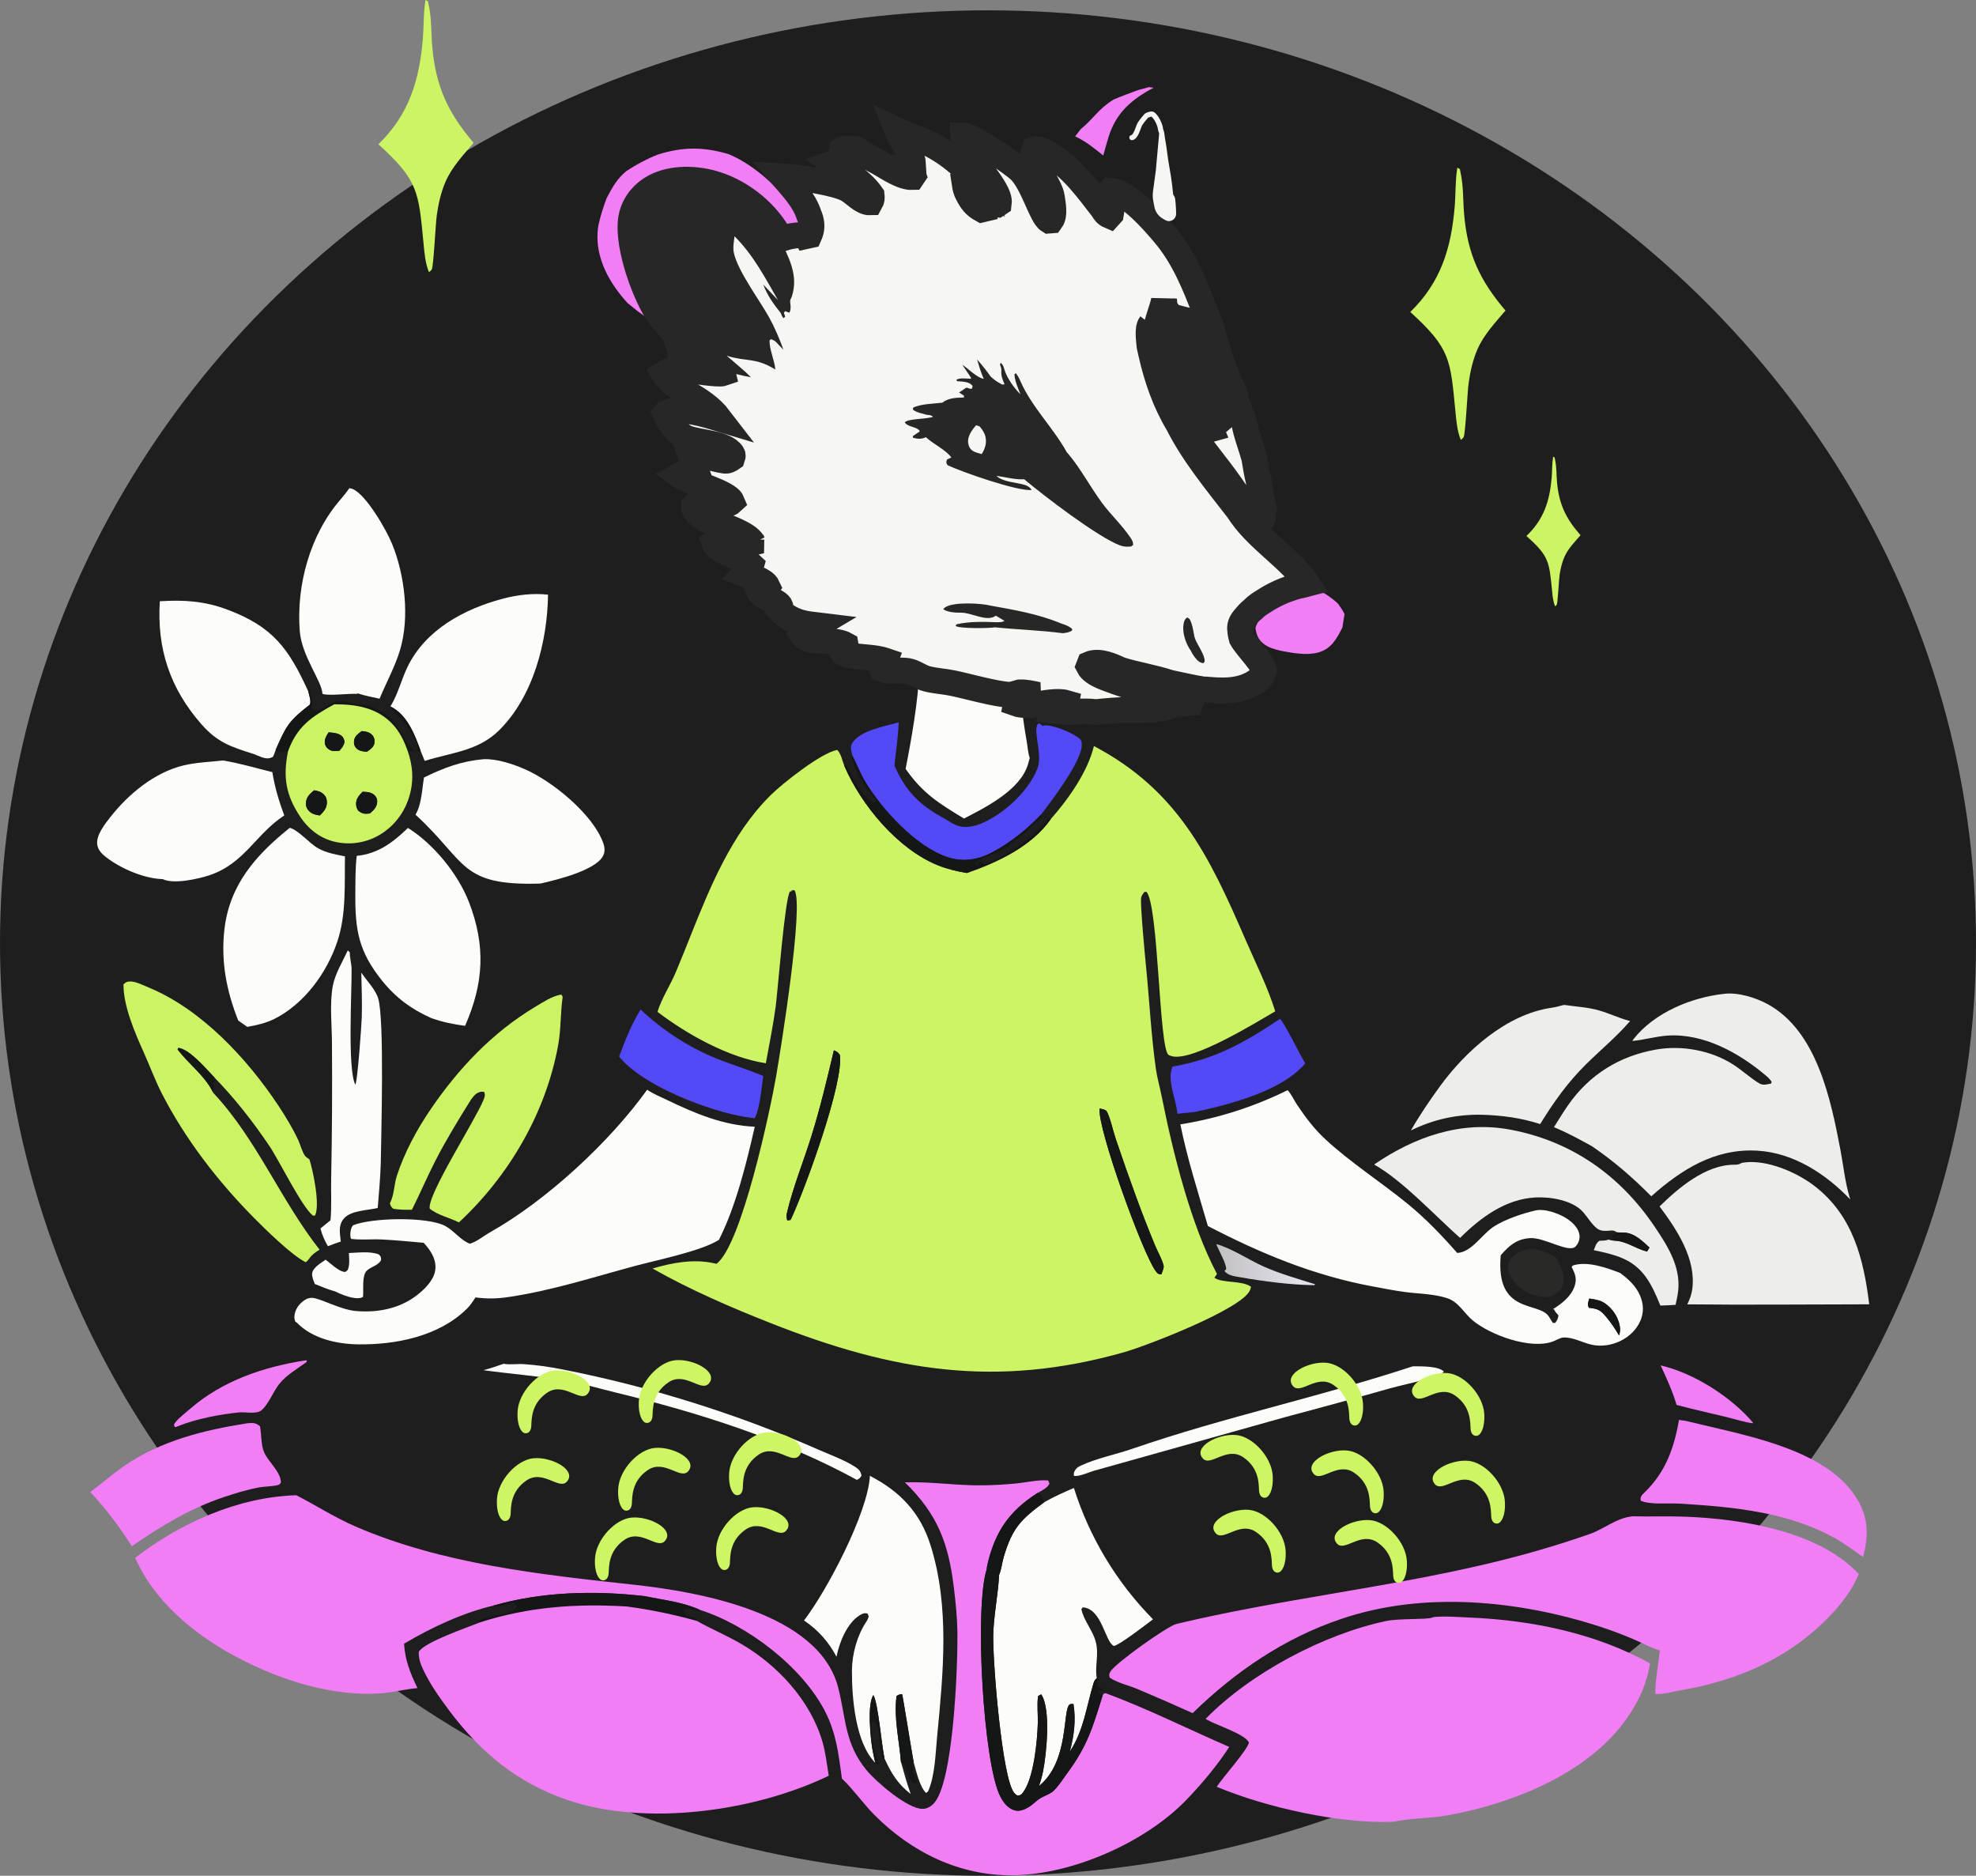 <svg width="766" height="727" viewBox="0 0 766 727" fill="none" xmlns="http://www.w3.org/2000/svg">
<rect x="0" y="0" width="766" height="727" fill="#808080" stroke="none"/>
<ellipse cx="383" cy="365.5" rx="383" ry="361.5" fill="#1E1E1E"/>
<path d="M138.864 268.786C137.852 268.956 138.279 268.939 137.317 268.903C135.15 268.824 126.328 269.787 124.997 268.862C124.714 263.762 116.967 254.426 116.195 244.494C114.821 226.817 120.23 207.071 132.04 193.544C133.27 192.136 134.352 190.719 135.447 189.203C135.904 189.298 136.388 189.371 136.819 189.567C142.1 191.963 149.773 205.359 152.008 210.845C156.934 222.94 158.863 239.277 155.08 251.919C153.175 258.284 149.709 264.634 147.136 270.795C144.353 270.208 141.574 269.662 138.864 268.786Z" fill="#FCFDF9"/>
<path d="M151.34 273.793C151.429 273.649 151.52 273.507 151.606 273.362C154.358 268.727 155.649 263.242 158.017 258.385C165.004 244.058 179.858 236.061 194.744 232.086C200.499 230.549 206.51 229.818 212.45 230.478C212.194 248.667 206.733 270.126 193.29 283.226C185.212 291.097 174.893 291.686 164.638 294.899L163.094 291.124C160.811 284.755 157.847 276.958 151.34 273.793Z" fill="#FCFDF9"/>
<path d="M61.961 233.032C71.359 232.444 79.314 232.94 88.231 236.303C105.823 242.938 111.924 251.352 119.499 267.968C119.835 269.412 120.691 271.722 120.119 273.086C111.952 279.443 110.966 281.246 106.868 290.628C106.586 291.548 106.226 292.407 105.845 293.29C105.073 293.702 104.552 293.907 103.655 293.922C101.954 293.95 99.778 292.689 98.132 292.166C89.341 289.365 84.278 287.762 77.993 280.589C65.856 266.736 60.767 251.259 61.961 233.032Z" fill="#FCFDF9"/>
<path d="M356.138 260.609C358.377 260.768 360.618 260.898 362.861 260.998C368.549 261.538 374.232 261.584 379.94 261.668C384.589 261.759 389.288 261.448 393.95 261.466C395.737 269.874 396.43 278.627 397.966 287.115C398.39 289.455 398.425 291.475 399.171 293.786C398.959 294.641 398.725 295.49 398.471 296.333C395.424 306.242 382.185 312.863 373.681 317.244C363.964 311.343 357.658 307.492 351.057 297.987C352.921 288.715 356.381 269.507 356.138 260.609Z" fill="#FCFDF9"/>
<path d="M119.498 267.968L119.717 267.409L119.353 267.758L120.013 267.249L120.049 266.895C120.421 267.889 120.222 267.159 120.306 267.969C120.629 271.069 121.553 270.266 120.69 274.135C121.555 275.267 121.454 275.3 122.846 275.521C125.414 274.664 127.469 272.825 129.951 271.993C133.387 270.841 137.993 273.508 141.601 273.324C143.738 273.215 149.393 276.374 151.07 277.94C154.074 280.744 157.998 289.861 160.839 290.934L161.705 290.39C162.054 287.12 158.107 281.874 156.046 279.309C154.929 277.919 151.524 275.397 151.338 273.792C157.845 276.957 160.809 284.754 163.092 291.123L158.11 291.258C156.655 287.139 154.909 283.413 151.784 280.255C145.753 274.159 137.737 272.926 129.58 272.983C120.818 277.756 115.159 281.481 111.636 291.257C109.891 291.286 108.463 291.406 106.867 290.628C110.965 281.246 111.951 279.443 120.118 273.086C120.69 271.722 119.834 269.412 119.498 267.968Z" fill="#151616"/>
<path d="M111.636 291.256C115.159 281.48 120.818 277.755 129.58 272.982C137.737 272.925 145.753 274.158 151.784 280.254C154.909 283.412 156.655 287.138 158.11 291.257C159.569 295.671 160.22 299.884 159.569 304.541C158.589 311.559 155.06 317.891 149.323 322.137C148.995 322.383 148.661 322.62 148.321 322.848C147.981 323.077 147.635 323.296 147.283 323.506C146.932 323.717 146.575 323.918 146.213 324.11C145.851 324.302 145.485 324.484 145.113 324.657C144.741 324.83 144.365 324.993 143.985 325.146C143.605 325.3 143.222 325.443 142.834 325.576C142.447 325.71 142.056 325.833 141.662 325.946C141.269 326.059 140.873 326.162 140.473 326.254C140.074 326.347 139.673 326.429 139.269 326.5C138.866 326.572 138.461 326.633 138.054 326.683C137.648 326.734 137.24 326.774 136.831 326.804C136.423 326.834 136.014 326.852 135.604 326.86C135.194 326.868 134.785 326.866 134.375 326.853C133.966 326.84 133.557 326.816 133.148 326.782C132.74 326.748 132.333 326.703 131.927 326.647C131.521 326.592 131.117 326.526 130.714 326.449C124.639 325.327 119.769 321.639 116.377 316.548C110.763 308.123 109.666 301.163 111.636 291.256ZM140.26 283.335C138.972 284.267 137.656 285.132 137.308 286.798C137.083 287.876 137.242 288.94 137.965 289.798C139.075 291.116 140.662 291.236 142.251 291.346C143.471 290.466 144.907 289.583 145.143 287.955C145.321 286.72 145.055 285.696 144.184 284.788C143.116 283.674 141.708 283.503 140.26 283.335ZM127.387 283.856C126.581 285.118 125.73 286.392 125.927 287.971C126.076 289.166 126.741 290.007 127.764 290.611C128.91 291.286 130.322 291.072 131.57 290.955C132.593 289.774 133.278 289.021 133.567 287.422C133.224 286.142 133.017 285.514 131.822 284.808C130.529 284.044 128.848 283.939 127.387 283.856ZM121.744 306.298C120.174 307.681 118.809 308.809 118.603 311.041C118.474 312.435 118.964 313.537 119.96 314.477C121.1 315.553 122.464 315.813 123.964 316.045C125.368 314.701 126.664 313.254 126.709 311.187C126.739 309.823 126.431 308.79 125.433 307.817C124.442 306.85 123.083 306.478 121.744 306.298ZM140.543 306.872C139.158 308.297 137.934 309.664 138.049 311.808C138.106 312.876 138.365 313.366 138.916 314.247C140.316 315.277 141.171 315.531 142.906 315.33C143.078 315.31 143.248 315.274 143.418 315.247C144.903 313.918 146.115 312.829 146.214 310.698C146.252 309.884 145.994 309.141 145.465 308.502C144.258 307.043 142.289 306.902 140.543 306.872Z" fill="#CCF364"/>
<path d="M330.46 292.878C330.114 291.378 329.443 289.594 330.266 288.174C333.216 283.087 343.106 281.486 348.373 279.969C348.178 285.641 347.303 291.104 346.731 296.728C351.127 306.732 356.455 311.97 365.913 317.151C367.479 318.009 368.95 319.117 370.602 319.797C374.001 321.197 377.741 320.357 380.977 318.916C389.487 315.129 398.89 306.479 402.23 297.655C404.318 292.139 399.8 281.767 402.799 280.307L404.228 281.352C404.418 281.297 404.602 281.217 404.798 281.187C407.862 280.701 416.256 284.196 418.5 286.274C419.235 286.956 419.261 287.413 419.346 288.418C419.851 294.378 407.095 311.272 403.374 315.873C398.222 321.368 391.365 326.807 384.674 330.319C379.035 333.278 373.341 334.217 367.183 332.159C354.984 328.083 341.895 313.706 335.437 303.033C333.501 299.833 332.16 296.215 330.46 292.878Z" fill="#5449F7"/>
<path d="M142.253 291.347C140.664 291.237 139.077 291.117 137.967 289.799C137.244 288.941 137.085 287.877 137.31 286.799C137.658 285.133 138.974 284.268 140.262 283.336C141.71 283.504 143.118 283.675 144.186 284.789C145.057 285.697 145.323 286.721 145.145 287.956C144.909 289.584 143.473 290.467 142.253 291.347Z" fill="#151616"/>
<path d="M131.57 290.958C130.322 291.075 128.91 291.289 127.764 290.614C126.741 290.01 126.076 289.169 125.927 287.974C125.73 286.395 126.581 285.121 127.387 283.859C128.848 283.942 130.529 284.047 131.822 284.811C133.017 285.517 133.224 286.145 133.567 287.425C133.278 289.024 132.593 289.777 131.57 290.958Z" fill="#151616"/>
<path d="M254.873 392.173C256.542 386.777 259.788 381.987 261.972 376.8C269.922 357.924 276.589 337.668 288.343 320.665C291.36 316.3 294.862 312.055 298.617 308.306C303.252 303.677 318.291 291.785 324.528 290.653C326.037 292.008 326.513 294.951 327.333 296.892C333.867 312.021 347.936 329.017 363.512 335.338C367.061 336.779 371.025 337.729 374.798 338.356C386.661 334.222 399.984 328.039 407.403 317.376C414.183 309.682 421.612 299.194 424.06 289.152C456.649 306.31 468.847 331.907 482.753 364.029C486.7 373.147 491.406 382.486 494.353 391.953C486.423 396.592 462.474 411.319 454.415 409.388C454.259 409.351 453.103 409.019 452.889 408.802C449.262 405.128 449.136 351.765 444.512 345.71L443.642 345.669C443.143 346.343 442.519 347.088 442.365 347.942C441.945 350.272 443.899 371.013 444.309 375.122C445.605 388.116 446.25 401.29 448.076 414.22C448.594 417.888 449.648 421.484 450.373 425.118C454.651 446.537 461.569 474.534 471.769 493.747L470.772 495.215C473.764 497.423 481.406 496.139 484.946 498.706C484.805 499.392 484.822 499.478 484.49 500.191C481.099 507.487 444.478 521.617 435.744 524.088C386.026 538.155 346.166 531.465 299.033 512.917C283.352 506.747 267.653 499.954 252.971 491.643C260.657 489.387 268.852 487.839 276.77 489.603L277.755 489.827L277.735 489.822C287.467 482.725 298.696 429.742 300.861 417.159C302.573 407.204 311.776 350.428 307.971 345.034L307.007 344.944L307.38 345.078L306.52 345.256L307.156 345.354L306.243 345.522C304.298 347.761 301.437 384.733 300.695 390.161C299.691 397.506 298.209 404.796 296.878 412.088C282.444 409.888 266.464 400.963 254.873 392.173ZM323.266 407.072C320.602 418.25 317.94 429.519 314.502 440.488C311.466 450.176 307.52 459.855 305.152 469.716C304.855 470.955 304.769 471.792 305.215 473.015L306.418 472.83L306.739 472.259C312.275 460.348 327.27 419.191 325.543 408.789C324.722 407.747 324.49 407.596 323.266 407.072ZM426.273 429.644C425.316 437.16 443.085 486.174 448.036 492.663C448.677 493.502 448.833 493.775 449.921 493.916C450.019 493.929 450.118 493.902 450.217 493.894C450.525 492.943 451.299 491.419 451.059 490.462C450.397 487.821 448.768 485.141 447.715 482.598C445.199 476.504 442.804 470.363 440.528 464.175C437.744 456.585 435.062 448.959 432.481 441.297C431.371 437.988 430.663 434.183 429.208 431.059C428.876 430.346 428.395 430.187 427.652 429.938C427.279 429.813 426.674 429.717 426.273 429.644Z" fill="#CDF464"/>
<path d="M327.332 296.893L327.801 296.137C329.875 299.505 331.106 303.173 333.62 306.284L334.255 307.062C335.562 308.685 336.606 309.995 338.373 311.128L339.921 310.335L339.665 310.82C339.123 308.572 336.076 306.107 334.83 304.024C333.061 301.066 331.035 297.073 330.096 293.746L330.46 292.879C332.16 296.216 333.501 299.834 335.437 303.034C341.895 313.707 354.984 328.084 367.183 332.16C373.341 334.218 379.035 333.279 384.674 330.32C391.365 326.808 398.222 321.369 403.374 315.874L403.91 316.607C398.796 321.489 393.24 326.613 387.139 330.244C384.767 331.656 379.316 332.339 378.058 334.788L378.451 335.485L378.995 335.241L379.46 334.012C381.034 334.054 380.448 334.629 381.496 334.889C382.151 335.052 385.561 333.215 386.417 332.89C392.048 330.747 403.467 321.979 406.577 316.788L407.402 317.377C399.983 328.04 386.66 334.223 374.797 338.357C371.024 337.73 367.06 336.78 363.511 335.339C347.935 329.018 333.866 312.022 327.332 296.893Z" fill="#151616"/>
<path d="M164.36 301.334C172.081 297.558 178.898 294.979 187.57 294.231C192.719 294.075 198.821 296.097 203.519 298.151C214.154 302.801 229.912 315.596 233.88 326.828C234.485 328.542 234.594 330.287 233.669 331.92C230.523 337.477 215.38 341.101 209.501 342.445C178.033 343.417 181.177 334.164 161.066 315.743C163.433 311.901 163.614 305.764 164.36 301.334Z" fill="#FCFDF9"/>
<path d="M63.104 340.727C55.943 340.537 46.946 336.692 41.273 332.344C39.495 330.981 37.853 329.376 37.665 327.025C37.382 323.479 40.754 319.245 42.845 316.591C49.841 307.712 59.938 299.34 71.161 296.644C76.035 295.474 81.369 295.32 86.351 294.742C92.767 295.738 99.264 297.72 105.578 299.257C106.523 305.104 108.119 310.502 110.201 316.041C99.068 323.29 94.794 334.777 80.976 339.293C76.69 340.694 67.219 342.785 63.104 340.727Z" fill="#FCFDF9"/>
<path d="M123.965 316.048C122.465 315.816 121.101 315.556 119.961 314.48C118.965 313.54 118.475 312.438 118.604 311.044C118.81 308.812 120.175 307.684 121.745 306.301C123.084 306.481 124.443 306.853 125.434 307.82C126.432 308.793 126.74 309.826 126.71 311.19C126.665 313.257 125.369 314.704 123.965 316.048Z" fill="#151616"/>
<path d="M143.419 315.25C143.249 315.277 143.079 315.313 142.907 315.333C141.172 315.534 140.317 315.28 138.917 314.25C138.366 313.369 138.107 312.879 138.05 311.811C137.935 309.667 139.159 308.3 140.544 306.875C142.29 306.905 144.259 307.046 145.466 308.505C145.995 309.144 146.253 309.887 146.215 310.701C146.116 312.832 144.904 313.921 143.419 315.25Z" fill="#151616"/>
<path d="M92.348 395.529C87.795 384.055 85.594 372.648 86.978 360.349C88.93 343.016 99.077 331.444 112.347 320.832C115.862 321.829 119.826 326.825 123.299 328.761C126.551 330.574 130.125 331.185 133.729 331.908C133.524 342.912 134.297 354.365 130.762 364.935C126.685 377.128 117.901 389.144 106.217 394.985C102.772 396.605 99.578 397.328 95.857 397.986L92.348 395.529Z" fill="#FCFDF9"/>
<path d="M138.276 331.715C146.568 330.879 152.35 326.501 158.139 320.887C168.064 327.071 177.564 338.716 181.786 349.621C188.361 366.604 187.535 381.09 180.284 397.592C175.834 397.008 171.542 396.122 167.304 394.633C159.542 391.216 153.354 386.649 148.043 379.999C138.979 368.65 137.633 360.425 137.744 346.355C137.783 341.463 137.725 336.582 138.276 331.715Z" fill="#FCFDF9"/>
<path d="M128.117 472.955C128.617 467.61 128.25 462.064 128.38 456.685C128.722 439.299 128.823 421.913 128.684 404.524C128.682 397.42 127.714 389.004 129.014 382.081C129.877 377.492 132.846 372.597 134.833 368.34L135.609 369.136C135.549 371.256 136.269 373.42 136.298 375.605C136.411 384.169 134.652 414.459 137.742 420.396C138.624 418.982 140.127 397.593 140.237 394.233C140.425 388.497 140.165 382.692 140.061 376.954C142.139 380.091 145.527 383.394 146.613 386.989C149.063 395.099 147.764 439.842 147.603 450.99C147.414 456.727 146.898 462.443 146.431 468.163C142.419 469.192 135.951 468.993 133.159 472.448C131.069 475.036 131.79 478.155 132.112 481.203C130.421 481.714 128.771 482.38 127.116 482.996C125.775 480.695 124.895 478.712 124.229 476.118L128.117 472.955Z" fill="#FCFDF9"/>
<path d="M83.109 417.582C79.857 414.241 73.697 406.799 69.191 406.12L68.835 406.706C73.091 412.386 79.271 416.706 82.436 423.107C82.688 423.682 82.513 423.39 83.075 423.995C99.613 441.799 108.879 465.249 123.88 484.331C122.41 485.279 121.089 486.113 120.049 487.553C119.484 488.336 119.319 488.582 118.516 489.207C113.3 486.715 102.682 476.308 98.338 471.901C84.354 457.712 71.886 441.612 62.75 423.835C60.12 418.718 58.143 413.262 55.782 408.018C52.385 400.473 47.789 389.911 47.87 381.522C48.66 380.764 49.018 380.487 50.152 380.403C52.422 380.234 55.433 381.823 57.494 382.67C78.027 391.117 95.758 410.203 107.879 428.459C110.713 432.728 113.389 437.159 115.583 441.795C116.315 443.343 117.337 447.005 118.392 448.155C118.831 448.635 119.43 448.94 119.949 449.332C121.402 453.925 124.133 466.966 122.137 471.109L121.295 471.142C116.954 467.68 108.259 449.845 104.421 444.138C98.153 434.818 90.941 425.627 83.109 417.582Z" fill="#CCF364"/>
<path d="M602.391 436.859C604.204 434.021 605.941 431.096 607.866 428.334C616.129 416.485 627.793 409.255 642.03 406.77C651.932 405.041 663.237 407.074 671.804 412.543C675.288 414.766 678.394 417.695 681.881 419.826C683.538 420.838 684.819 420.257 686.622 419.935L686.745 419.21C686.079 418.234 685.36 417.552 684.461 416.793C674.07 408.013 660.353 400.405 646.339 401.374C641.713 401.694 637.342 403.051 632.774 403.455C632.939 403.202 633.084 402.933 633.271 402.695C641.264 392.504 655.563 386.618 668.07 385.214C673.576 384.454 680.537 386.595 685.344 389.24C704.312 399.678 709.705 426.075 713.42 445.522C714.598 451.689 715.205 457.988 716.999 464.02L717.263 464.887C707.8 454.992 695.282 446.786 681.257 445.971C664.814 445.014 651.856 453.222 640.121 463.65C632.924 456.393 625.655 450.067 617.208 444.304C612.408 441.632 607.472 438.95 602.391 436.859Z" fill="#EDEEEA"/>
<path d="M159.677 468.869C157.207 468.881 154.851 468.921 152.409 468.475C151.564 467.644 151.446 467.493 151.143 466.353C152.842 463.175 152.709 459.22 153.837 455.732C156.742 446.746 161.603 437.766 166.898 429.991C177.74 414.073 190.903 400.146 207.541 390.185C210.529 388.397 213.897 386.145 217.354 385.496L217.747 385.611L218.117 386.378C217.23 392.539 217.498 398.872 216.39 404.985C211.629 431.264 197.302 455.737 177.903 473.775C174.253 471.903 169.797 471.05 166.587 468.443C165.494 463.246 184.396 433.926 187.416 426.336C187.894 425.133 188.188 424.472 187.706 423.221C187.216 423.143 186.93 423.064 186.404 423.153C184.579 423.46 183.661 424.773 182.6 426.143C177.832 433.772 172.915 441.809 168.809 449.807C165.59 456.077 162.85 462.579 159.677 468.869Z" fill="#CCF364"/>
<path d="M546.93 438.13C550.291 432.259 554.21 426.502 558.194 421.034C568.193 407.312 583.981 393.097 601.487 390.575C602.983 390.359 604.339 390.021 605.787 389.587C606.685 389.451 606.247 389.456 607.244 389.596C611.541 390.199 615.669 390.412 619.876 391.617C623.767 392.732 627.413 394.481 631.312 395.584L631.9 395.746C626.609 401.877 620.571 406.815 614.849 412.464C607.744 419.476 602.242 427.196 597.057 435.658C589.545 433.237 582.331 432.294 574.438 432.041C564.671 431.869 555.757 433.807 546.93 438.13Z" fill="#EDEEEA"/>
<path d="M240.002 409.508C242.406 403.14 244.719 397.05 248.344 391.246C256.649 399.177 266.994 405.919 277.662 410.229C283.683 412.661 289.915 414.479 295.897 417.033C295.235 421.093 294.503 430.291 292.506 433.413L289.078 432.942C274.769 430.624 249.124 420.836 240.002 409.508Z" fill="#5449F7"/>
<path d="M454.491 413.416C471.247 410.408 482.265 404.179 496.178 394.906C497.36 395.33 504.438 409.812 505.987 412.133C497.079 422.783 476.993 427.961 463.695 430.861C461.294 431.236 458.863 431.428 456.445 431.667C455.912 425.662 452.303 419.17 454.491 413.416Z" fill="#5449F7"/>
<path d="M82.437 423.108C79.272 416.707 73.092 412.387 68.836 406.707L69.192 406.121C73.698 406.8 79.858 414.242 83.11 417.583C82.948 419.387 82.926 421.363 82.437 423.108Z" fill="#151616"/>
<path d="M306.738 472.257L306.418 472.828L305.214 473.013C304.768 471.79 304.854 470.953 305.151 469.714C307.519 459.853 311.465 450.174 314.501 440.486C317.939 429.517 320.601 418.248 323.265 407.07C324.489 407.594 324.722 407.745 325.543 408.787C327.27 419.189 312.274 460.346 306.738 472.257Z" fill="#151616"/>
<path d="M164.246 481.671C158.804 481.206 153.226 480.63 147.782 480.38C143.864 480.201 139.99 480.677 136.079 480.147C135.902 479.587 135.834 479.475 135.808 478.801C135.759 477.545 136.002 475.809 136.89 474.885C144.072 471.923 165.616 471.466 172.568 475.135C175.979 476.935 178.649 480.804 182.169 482.033C184.887 481.23 187.482 478.999 189.966 477.603C211.768 465.348 236.389 442.601 250.869 422.344C253.233 423.996 256.037 425.091 258.634 426.346C269.475 431.585 280.366 436.149 292.578 436.692C289.41 450.653 285.204 467.768 278.675 480.548C271.899 484.885 254.343 488.436 246.005 490.685C229.82 495.049 213.984 500.174 197.349 502.661C192.704 503.355 188.987 503.447 184.303 502.842C183.314 504.421 182.301 505.95 180.969 507.264C170.161 517.925 153.414 521.247 138.771 521.034C130.41 520.913 120.988 518.749 115.027 512.584L114.485 512.252C114.256 511.613 114.083 511.044 114.115 510.354C114.218 508.105 115.359 506.126 117.045 504.676C118.191 503.691 119.354 503.006 120.906 503.005C123.827 503.003 131.837 507.571 137.851 508.104C146.907 508.906 155.95 507.002 162.949 500.908C165.76 498.461 168.744 495.177 168.813 491.239C168.879 487.448 166.669 484.359 164.246 481.671Z" fill="#FCFDF9"/>
<path d="M457.564 435.779C461.17 435.202 464.75 434.491 468.302 433.646C471.854 432.8 475.37 431.823 478.849 430.714C482.329 429.604 485.761 428.365 489.146 426.997C492.532 425.63 495.862 424.138 499.136 422.52C500.457 423.827 501.691 426.506 502.772 428.117C506.113 433.095 509.37 437.469 513.779 441.547C523.762 450.779 535.324 458.092 545.839 466.708C552.819 472.427 558.944 478.838 564.884 485.604C570.569 485.368 574.469 478.264 579.307 475.241C583.692 472.501 590.111 470.33 595.154 469.156C598.877 468.29 604.581 470.378 607.625 472.453C609.723 473.884 611.987 476.062 612.295 478.726C612.48 480.321 611.905 481.853 610.839 483.028C608.19 485.949 598.725 479.386 592.913 479.87C587.724 480.302 585.018 482.823 581.755 486.5C579.698 509.704 596.58 504.24 600.417 510.268C600.928 511.071 601.389 511.877 601.924 512.674L602.807 512.776C603.703 511.75 603.906 511.146 604.149 509.812C603.936 509.574 603.137 508.691 602.978 508.46C602.789 508.183 602.653 507.873 602.49 507.58L602.057 507.372C605.516 505.184 609.045 502.476 610.407 498.451C611.284 495.86 610.726 493.961 609.522 491.603C609.435 491.433 609.345 491.263 609.256 491.094L609.656 490.494C615.214 488.626 622.778 491.327 628.049 493.374C631.269 495.763 634.112 498.331 635.753 502.094C637.158 505.318 637.292 508.678 635.887 511.922C632.886 518.85 624.461 522.725 617.167 521.208C613.522 520.45 609.981 518.274 606.193 518.377C604.802 518.414 603.256 519.465 601.96 519.938C593.226 523.121 577.789 517.417 571.017 511.857C567.596 509.048 565.475 504.657 561.16 503.198C556.018 501.459 550.099 501.459 544.732 500.76C540.546 500.215 536.384 499.373 532.235 498.606C509.303 494.369 488.839 485.869 468.234 475.164C464.425 462.009 460.288 449.234 457.564 435.779ZM616.071 503.28C615.745 504.716 615.169 505.571 615.972 506.872C619.57 507.232 620.472 507.788 622.782 510.568C624.631 512.792 626.186 515.09 627.625 517.594C628.477 515.257 627.849 512.927 626.861 510.703C625.712 508.116 622.929 505.048 620.189 504.143C618.864 503.705 617.45 503.47 616.071 503.28Z" fill="#FCFDF9"/>
<path d="M450.218 493.895C450.119 493.903 450.02 493.93 449.922 493.917C448.834 493.776 448.678 493.503 448.037 492.664C443.086 486.175 425.317 437.161 426.274 429.645C426.675 429.718 427.28 429.814 427.653 429.939C428.396 430.188 428.877 430.347 429.209 431.06C430.664 434.184 431.372 437.989 432.482 441.298C435.063 448.959 437.745 456.585 440.529 464.176C442.805 470.364 445.2 476.505 447.716 482.599C448.769 485.142 450.398 487.822 451.06 490.463C451.3 491.42 450.526 492.944 450.218 493.895Z" fill="#151616"/>
<path d="M626.899 477.634C625.839 477.086 625.695 476.837 624.468 476.93C622.521 477.078 620.608 477.334 618.994 476.035C616.915 474.362 615.45 471.763 613.683 469.765C609.619 465.169 601.064 463.789 595.217 464.096C583.623 464.704 573.918 471.91 566.003 479.779C556.222 471.141 543.815 457.593 532.67 451.334C548.299 440.662 566.285 434.241 585.389 437.806C609.048 442.221 627.872 455.395 641.32 475.262C646.803 483.363 652.247 492.005 650.268 502.229C650.041 503.393 649.8 504.553 649.546 505.711C647.584 505.822 645.61 505.983 643.644 505.999C640.364 498.035 637.282 491.182 628.828 487.604C625.384 486.147 621.49 485.297 617.834 484.54C618.463 483.052 618.67 481.795 620.035 480.888C621.32 480.838 622.41 480.883 623.623 480.413C624.358 480.571 625.222 480.837 625.967 480.857C630.338 480.973 634.23 484.023 638.479 485.07L639.437 483.52C636.67 480.994 633.531 477.811 629.519 477.739C628.637 477.723 627.779 477.691 626.899 477.634Z" fill="#EDEEEA"/>
<path d="M643.336 467.58C650.679 460.377 661.115 451.513 672.065 451.417C673.383 451.405 673.926 451.435 675.096 450.747C675.413 450.683 675.726 450.598 676.047 450.555C684.984 449.359 696.478 454.314 703.445 459.693C718.242 471.119 722.433 487.797 724.604 505.517L690.077 505.622C678.075 505.677 666.073 505.646 654.071 505.529C655.006 503.624 655.707 501.845 655.998 499.729C657.621 487.921 650.03 476.56 643.336 467.58Z" fill="#EDEEEA"/>
<path d="M623.621 480.412C625.204 480.055 626.647 480.297 627.974 479.288L627.684 478.551L625.98 479.88L625.212 479.644L625.009 478.972C625.805 478.59 626.296 478.283 626.897 477.633C627.777 477.69 628.635 477.722 629.517 477.738C633.529 477.81 636.668 480.993 639.435 483.519L638.477 485.069C634.228 484.022 630.336 480.972 625.965 480.856C625.22 480.836 624.356 480.57 623.621 480.412Z" fill="#151616"/>
<path d="M509.527 498.107C500.081 497.966 490.14 496.66 480.82 495.042C478.73 494.68 475.946 494.393 474.671 492.587L475.289 491.942C475.663 490.212 472.267 484.336 471.477 482.164C477.634 483.881 483.722 488.104 489.576 490.741C496.135 493.696 502.947 495.571 509.786 497.736L509.527 498.107Z" fill="url(#paint0_linear_2111_542)"/>
<path d="M599.76 502.73C599.574 502.716 599.388 502.705 599.202 502.689L598.294 502.607C596.197 502.432 594.442 502.129 592.529 501.189C589.198 499.552 585.977 496.615 584.896 492.968C584.418 491.359 584.486 489.687 585.402 488.237C586.965 485.761 589.806 484.824 592.485 484.123C596.606 484.021 599.892 485.269 603.309 487.445C604.131 489.116 605.073 490.847 605.639 492.622C606.275 494.615 606.421 497.285 605.311 499.135C604.139 501.09 601.893 502.204 599.76 502.73Z" fill="#292928"/>
<path d="M126.241 488.215C128.126 489.66 131.015 492.47 133.288 492.932C134.076 493.093 134.265 492.637 134.828 492.173C135.65 490.042 135.35 487.879 135.243 485.64C138.949 485.501 143.3 484.871 146.823 486.159C147.771 487.149 147.699 487.089 147.704 488.468C146.474 490.511 144.06 490.874 142.324 492.336C140.18 494.141 141.007 499.893 140.73 502.613C140.59 502.696 140.461 502.8 140.31 502.863C137.687 503.958 132.276 501.724 129.926 500.519C127.206 499.774 124.644 498.719 122.043 497.646C121.584 496.44 120.919 495.017 120.997 493.705C121.142 491.29 124.452 489.507 126.241 488.215Z" fill="#FCFDF9"/>
<path d="M627.625 517.596C626.186 515.092 624.631 512.794 622.782 510.57C620.472 507.79 619.57 507.234 615.972 506.874C615.169 505.573 615.745 504.717 616.071 503.281C617.45 503.471 618.864 503.707 620.189 504.145C622.929 505.05 625.712 508.118 626.861 510.705C627.849 512.929 628.477 515.259 627.625 517.596Z" fill="#151616"/>
<path d="M68.431 552.993L67.767 553.118L67.414 552.159C67.571 551.907 67.816 551.489 68.015 551.238C69.466 549.402 71.759 547.713 73.54 546.159C86.19 535.12 102.224 529.729 118.634 527.207L118.977 527.383L118.716 527.99C115.176 530.527 110.96 532.989 108.244 536.401C105.943 539.29 104.067 544.324 101.352 546.591C99.433 548.195 95.1 547.182 92.712 547.411C85.381 548.114 75.869 549.954 69.081 552.72C68.863 552.809 68.648 552.902 68.431 552.993Z" fill="#F17EF5"/>
<path d="M187.428 531.053C190.09 530.334 192.655 529.481 195.249 528.555C197.667 529.036 200.51 528.537 203.016 528.697C208 529.055 212.941 529.727 217.84 530.713C251.5 537.277 285.814 548.017 317.22 561.828C321.876 563.875 327.464 565.858 331.698 568.657C333.122 569.598 333.628 570.289 333.96 571.949C333.322 572.899 333.194 573.058 332.172 573.557C303.161 557.733 270.798 547.507 238.806 539.738C232.704 538.257 226.606 536.438 220.426 535.325C209.588 533.372 198.359 532.56 187.428 531.053Z" fill="#FCFDF9"/>
<path d="M425.311 569.686C422.84 570.177 418.49 572.478 416.28 571.99C416.278 571.204 416.185 570.873 416.583 570.137C417.169 569.052 417.836 568.561 418.915 568.059C425.141 565.161 432.502 563.732 439.025 561.482C474.697 549.18 511.821 541.361 547.641 529.556C547.794 529.55 547.946 529.538 548.099 529.539C551.097 529.551 557.676 529.445 559.736 531.588C558.351 533.131 555.079 533.817 553.116 534.412C548.306 535.87 543.418 536.819 538.584 538.148C525.116 541.975 511.616 545.681 498.082 549.268L425.311 569.686Z" fill="#FCFDF9"/>
<path d="M649.924 544.505C648.374 539.204 646.059 534.195 643.746 529.195C656.575 532.136 671.366 541.53 679.732 551.623C676.331 551.298 672.662 550.03 669.325 549.223C662.848 547.657 656.365 546.224 649.924 544.505Z" fill="#F17EF5"/>
<path d="M713.547 597.467C694.826 586.091 672.314 584.034 650.909 582.755C646.622 582.499 639.884 583.284 636.063 581.666C635.63 580.151 636.577 579.333 637.617 578.327C645.666 570.537 648.996 561.141 650.861 550.32C653.477 550.587 656.146 551.319 658.704 551.935C678.513 556.709 708.966 562.264 720.098 581.285C724.424 588.676 724.287 595.5 722.238 603.471C719.391 601.397 716.494 599.395 713.547 597.467Z" fill="#F17EF5"/>
<path d="M35 578.265C39.499 574.965 43.638 571.239 48.254 568.078C62.391 558.398 78.979 554.271 95.655 551.655C95.914 551.624 96.171 551.584 96.43 551.562C98.31 551.406 99.341 551.561 100.8 552.781C101.35 555.833 101.179 560.089 102.379 562.854C104.042 566.685 108.778 570.264 108.904 574.58C108.673 574.847 108.518 575.208 108.21 575.381C107.023 576.049 102.364 576.126 100.715 576.429C96.018 577.29 91.374 578.688 86.852 580.206C73.455 584.701 62.624 591.393 51.077 599.279C46.237 591.548 41.185 584.955 35 578.265Z" fill="#F17EF5"/>
<path d="M342.879 681.535C341.76 676.502 340.419 659.971 338.562 656.972C336.07 660.592 337.481 673.956 338.238 678.244C338.533 679.914 338.916 681.571 339.3 683.223C331.525 675.378 330.198 657.73 330.259 647.404C330.297 641.042 332.288 633.778 335.86 628.49C336.294 627.848 336.538 627.222 336.768 626.487L336.314 625.337C334.972 625.099 334.352 625.345 333.191 626.075C328.317 629.139 325.328 636.63 324.275 642.104C321.088 636.155 317.243 631.867 311.674 628.042C320.371 616.826 336.48 586.351 337.222 572C348.914 578.016 356.747 586.246 360.736 598.915C368.225 622.697 365.645 648.512 363.289 672.893C362.648 679.527 362.471 688.236 359.766 694.315L358.965 694.914C356.442 692.338 355.157 686.38 354.173 682.928C353.562 679.803 349.92 656.983 349.715 656.639C348.627 656.706 348.446 656.738 347.546 657.343C346.416 665.806 348.594 674.44 349.238 682.828C350.4 687.03 351.555 691.201 353.043 695.303C348.008 691.421 345.487 687.253 342.879 681.535Z" fill="#FCFDF9"/>
<path d="M402.233 578.631C391.158 585.677 385.73 593.671 382.759 606.437C382.625 607.01 382.572 607.556 382.517 608.14C377.69 623.11 381.202 683.147 387.67 696.041C388.861 698.415 390.468 700.691 393.087 701.566C395.286 702.3 397.521 701.204 399.318 700.019C400.558 699.201 401.556 698.1 402.78 697.263C404.165 696.315 405.874 695.761 407.318 694.894C407.604 694.722 408.031 694.422 408.276 694.196C410.311 692.319 412.041 689.493 413.706 687.245C421.572 676.629 423.602 669.406 427.456 657.072C427.869 656.327 427.558 656.668 428.531 656.198C444.895 662.254 460.527 670.143 476.53 677.06C471.82 684.292 465.922 691.342 459.932 697.553C443.954 714.124 415.759 726.48 392.866 726.807C372.048 727.104 353.334 717.905 338.896 703.339C334.588 698.992 331.034 693.816 326.675 689.621C326.573 689.523 326.47 689.428 326.367 689.332C325.104 680.011 324.197 671.743 319.83 663.265C310.916 645.962 289.662 629.755 271.263 623.919C264.856 620.944 256.719 620.03 249.813 618.615C230.483 616.387 210.076 616.863 191.256 622.283C179.609 624.993 166.798 630.945 156.627 637.085C157.071 643.65 159.021 648.363 161.834 654.276C157.192 654.609 152.669 655.908 148.019 656.272C134.545 657.328 119.791 654.148 107.243 649.311C85.412 640.897 62.181 625.924 52.397 603.762C70.127 590.162 92.308 580.197 114.852 579.512C122.641 583.498 129.732 588.134 137.832 591.637C171.649 606.266 209.675 610.251 245.929 614.22C271.067 616.971 317.425 625.117 324.902 653.978C327.961 665.786 327.334 675.598 335.836 685.978C339.601 690.574 351.742 701.035 357.573 701.071C359.226 701.081 360.638 700.29 361.788 699.169C369.714 691.45 371.294 645.146 371.147 632.779C371.078 627.043 370.481 621.256 369.8 615.562C367.705 598.051 363.469 586.919 350.793 574.511C360.992 574.173 371.127 575.868 381.384 575.669C385.665 575.593 389.936 575.345 394.196 574.924C398.138 574.498 402.385 573.474 406.331 573.778L406.826 574.987C405.968 576.813 403.945 577.621 402.233 578.631Z" fill="#F17EF5"/>
<path d="M404.852 582.18C408.567 580.088 412.383 578.383 416.287 576.688C417.04 579.072 417.863 581.432 418.756 583.768C419.649 586.104 420.61 588.411 421.639 590.69C422.668 592.969 423.764 595.216 424.926 597.43C426.088 599.644 427.314 601.823 428.605 603.965C429.895 606.106 431.248 608.208 432.664 610.27C434.078 612.332 435.553 614.35 437.087 616.325C438.621 618.299 440.212 620.227 441.861 622.108C443.509 623.988 445.211 625.819 446.967 627.599C444.635 629.343 433.807 637.728 431.776 637.924C428.347 636.397 427.224 623.434 419.724 622.968L419.203 623.656C420.05 628.062 423.655 631.913 424.801 636.409C426.062 641.357 424.341 645.676 425.157 650.455C424.434 650.93 424.126 651.643 423.878 652.463C421.105 661.633 420.129 670.661 414.712 678.872C416.354 672.841 417.157 666.618 416.119 660.4C415.639 660.463 415.088 660.33 414.68 660.589C411.775 662.43 414.702 682.566 402.735 692.251C403.417 690.387 403.932 688.527 404.324 686.582C405.674 679.884 407.461 662.414 403.642 656.686C403.329 656.86 402.441 657.176 402.388 657.562C401.945 660.779 402.401 664.612 402.308 667.921C402.114 674.801 400.751 689.314 396.514 694.78C395.74 695.778 395.566 695.777 394.386 695.921C393.816 695.532 393.766 695.537 393.23 694.955C388.474 689.786 384.763 643.572 385.036 633.547C385.243 625.939 386.844 618.422 387.288 610.842L387.313 610.378C388.176 608.475 388.482 605.492 389.101 603.411C392.433 592.211 395.718 588.897 404.852 582.18Z" fill="#FCFDF9"/>
<path d="M382.516 608.138C382.571 607.554 382.624 607.008 382.758 606.435C385.729 593.669 391.157 585.675 402.232 578.629C403.77 579.469 404.16 580.664 404.851 582.178C395.717 588.895 392.432 592.21 389.1 603.41C388.481 605.491 388.175 608.473 387.312 610.376L387.287 610.84C386.843 618.42 385.242 625.937 385.035 633.545C384.762 643.57 388.473 689.784 393.229 694.953C393.765 695.535 393.815 695.53 394.385 695.919C395.565 695.775 395.739 695.776 396.513 694.778C400.75 689.312 402.113 674.799 402.307 667.919C402.4 664.61 401.944 660.777 402.387 657.561C402.44 657.175 403.328 656.858 403.641 656.684C407.46 662.412 405.673 679.882 404.323 686.58C403.931 688.525 403.416 690.385 402.734 692.249C414.701 682.564 411.774 662.428 414.679 660.587C415.087 660.328 415.638 660.461 416.118 660.398C417.156 666.616 416.353 672.839 414.711 678.87C420.128 670.659 421.104 661.631 423.877 652.461C424.125 651.641 424.433 650.928 425.156 650.453L425.923 650.651L425.238 652.155L425.912 651.97L425.081 653.063C425.865 654.093 426.676 654.298 427.829 654.799L428.051 655.306L426.132 655.325L425.783 655.925C426.369 656.449 426.703 656.803 427.455 657.07C423.601 669.404 421.57 676.627 413.704 687.243C412.039 689.491 410.31 692.317 408.275 694.194C408.03 694.42 407.603 694.72 407.317 694.892C405.873 695.759 404.164 696.313 402.779 697.261C401.555 698.098 400.556 699.199 399.316 700.017C397.519 701.202 395.285 702.298 393.086 701.564C390.467 700.689 388.86 698.413 387.669 696.039C381.201 683.145 377.689 623.108 382.516 608.138Z" fill="#151616"/>
<path d="M462.327 663.966C455.235 660.76 448.103 657.643 440.931 654.616C437.701 653.275 432.908 652.138 430.158 650.192C429.926 649.12 429.869 648.895 430.44 647.885C432.276 644.64 452.593 630.218 456.064 629.39C496.357 619.774 537.79 615.376 578.022 605.724C591.006 602.609 603.583 598.977 616.196 594.567C622.09 592.506 626.584 588.273 632.916 587.676C639.869 587.844 646.842 587.563 653.793 587.843C675.594 588.721 705.268 593.534 720.535 610.055C717.15 618.481 709.972 626.277 703.179 632.149C688.519 644.822 670.757 651.805 651.778 655.067C648.59 655.615 644.882 656.757 641.679 656.522C641.646 651.047 642.883 645.122 643.445 639.648C640.102 638.754 636.965 636.934 633.783 635.565C629.373 633.658 624.885 631.959 620.318 630.468C588.613 620.175 551.667 616.572 519.753 627.521C497.928 634.843 478.712 647.953 462.327 663.966Z" fill="#F17EF5"/>
<path d="M191.257 622.282C210.077 616.862 230.484 616.386 249.814 618.614C256.72 620.029 264.857 620.943 271.264 623.918L270.958 624.564C269.147 624.149 267.097 623.252 265.252 623.683C265 624.792 265.452 625.041 265.991 625.999C267.092 626.413 268.118 626.673 269.263 626.913C269.795 627.441 269.979 627.428 270.073 628.202C261.062 625.708 252.237 623.867 242.971 622.628C223.312 621.454 204.915 622.742 186.033 628.798L185.475 628.387C189.307 625.455 196.422 626.594 199.661 623.495C200.221 622.959 200.047 623.027 200.111 622.173C199.842 621.847 199.718 621.281 199.305 621.196C197.162 620.754 194.411 623.62 191.257 622.282Z" fill="#151616"/>
<path d="M186.033 628.797C204.915 622.741 223.312 621.453 242.971 622.627C252.237 623.866 261.062 625.707 270.073 628.201C275.767 631.382 281.828 633.921 287.456 637.211C301.535 645.441 314.285 659.242 318.85 675.146C320.085 679.45 320.526 683.824 321.271 688.221C292.667 702.073 250.163 708.035 219.739 697.552C200.425 690.897 186.362 679.224 174.205 663.054C170.455 658.066 166.845 652.955 164.147 647.305C163.017 644.939 162.253 642.86 162.339 640.219C164.406 636.438 181.295 630.759 186.033 628.797Z" fill="#F17EF5"/>
<path d="M467.35 666.19C484.702 648.42 513.242 633.317 537.445 628.243C542.191 627.249 552.527 627.736 554.996 626.994C555.258 626.915 555.514 626.818 555.773 626.729C560.148 626.278 565.159 626.732 569.57 626.912C593.618 627.894 618.407 632.936 639.629 644.673C638.438 652.423 635.439 658.98 631.034 665.437C616.139 687.266 586.392 699.008 561.242 703.562C554.491 704.784 547.614 704.597 540.966 705.92L540.168 706.083C519.324 706.893 490.95 700.58 471.662 692.515C473.822 689.108 483.932 677.821 484.136 675.323C482.6 672.085 471.545 668.635 468.029 666.589L467.35 666.19Z" fill="#F17EF5"/>
<path d="M349.238 682.826C348.594 674.438 346.416 665.804 347.546 657.341C348.446 656.736 348.627 656.704 349.715 656.637C349.92 656.981 353.562 679.801 354.173 682.926C354.099 683.069 354.011 683.206 353.95 683.356C353.234 685.125 354.927 688.875 355.503 690.691L355.016 691.1C350.945 690.654 352.226 685.365 349.821 683.283C349.634 683.122 349.432 682.978 349.238 682.826Z" fill="#151616"/>
<path d="M339.301 683.22C338.917 681.568 338.534 679.911 338.239 678.241C337.482 673.953 336.071 660.589 338.563 656.969C340.42 659.968 341.761 676.499 342.88 681.532L342.114 681.505C340.395 677.842 341.773 669.152 338.698 666.982C338.194 667.377 337.845 667.412 337.801 668.101C337.582 671.523 339.014 680.646 340.952 683.47L340.468 683.835L339.301 683.22Z" fill="#151616"/>
<path d="M472.109 169.975L496.095 216.955C492.211 216.208 484.394 214.28 484.205 212.545C483.969 210.376 447.254 167.415 447.065 165.68C446.876 163.945 432.896 124.215 431.943 119.491C431.18 115.712 447.213 113.293 455.325 112.556L472.265 143.188L478.491 160.065L472.109 169.975Z" fill="#272727"/>
<path d="M445.405 33.763L447.21 33.992C438.806 38.44 432.68 43.6 429.734 53.076C429.016 55.464 428.331 57.862 427.68 60.269C424.184 57.432 420.883 54.776 416.786 52.838L419.02 49.987C423.939 46.013 425.338 42.621 431.628 38.605C434.717 37.241 437.989 36.139 441.145 34.926L445.405 33.763Z" fill="#F17EF4"/>
<path d="M506.336 229.892C508.733 229.562 510.881 229.665 513.272 229.878C515.228 231.101 516.944 232.338 518.647 233.912C519.61 235.253 520.472 236.527 521.209 238.012L520.379 243.227C518.088 247.646 516.11 251.469 511.015 252.884C506.52 254.131 500.844 253.069 496.325 252.182C493.918 251.574 491.609 251 489.637 249.353C487.657 247.702 486.98 245.788 486.673 243.273C487.191 241.818 487.862 240.57 488.624 239.237C489.777 238.337 490.871 236.807 491.879 235.705C496.137 232.692 501.405 231.287 506.336 229.892Z" fill="#F17EF4"/>
<path d="M255.077 59.878C264.868 56.853 272.659 56.883 282.398 59.718C291.46 63.449 300.634 71.507 306.48 79.359C308.14 81.59 309.335 85.364 311.241 87.21L312.119 91.139C308.697 90.762 305.585 91.451 302.318 92.43C297.419 82.697 287.754 74.716 277.531 71.373C270.135 68.955 260.701 68.55 253.686 72.316C249.474 74.578 246.258 78.414 245.021 83.096C242.47 92.76 249.298 112.215 254.509 120.558C256.968 124.498 260.83 127.609 263.115 131.654L262.655 132.653C260.313 129.904 250.664 123.096 247.267 120.684L243.255 117.433C241.541 115.554 239.894 113.526 238.443 111.434C233.479 104.277 230.496 95.987 231.987 87.237C232.783 83.64 233.87 80.287 235.14 76.835C237.347 72.67 239.158 69.278 242.879 66.253C246.755 63.702 250.771 61.586 255.077 59.878Z" fill="#F17EF4"/>
<mask id="path-58-outside-1_2111_542" maskUnits="userSpaceOnUse" x="235.212" y="23.693" width="284.538" height="276.565" fill="black">
<rect fill="white" x="235.212" y="23.693" width="284.538" height="276.565"/>
<path d="M347.774 50.536C351.763 52.395 355.986 53.667 359.94 55.555C367.087 58.966 376.88 66.455 379.984 73.931C379.689 73.792 379.393 73.656 379.101 73.514C377.637 72.805 376.327 71.849 374.997 70.92L375.235 71.05L373.971 71.329C374.191 72.791 374.43 73.838 375.153 75.163C376.59 77.977 377.831 79.647 380.617 81.198L381.435 81.004C381.313 79.385 380.495 78.406 379.51 77.156L380.449 76.597C382.37 77.704 384.267 79.097 386.518 79.279L387.213 78.814C388.04 72.697 373.386 60.092 373.33 52.514C376.588 52.531 392.593 63.226 395.491 66.157C400.605 71.332 403.665 83.719 406.629 85.496L407.471 85.427C409.038 83.251 408.111 79.045 407.768 76.478C407.079 71.314 399.043 62.634 400.892 57.92C402.908 57.356 404.804 58.724 406.541 59.714C415.608 64.879 421.194 72.965 427.511 81.033C428.183 82.238 428.836 83.081 430.084 83.615L430.661 82.977C431.088 80.678 430.756 78.856 430.364 76.594L429.852 74.514L430.458 73.91C437.441 74.479 447.277 85.894 451.453 90.861C459.018 99.856 463.264 110.57 467.396 121.42C468.304 123.801 469.609 126.384 470.137 128.87L470.053 129.023C472.382 136.462 474.647 144.994 478.403 151.818C478.823 152.581 478.668 152.245 478.905 153.225L478.593 154.026C479.528 156.157 480.371 158.156 480.995 160.405C481.191 161.114 481.13 160.868 481.718 161.574C481.992 162.363 482.191 163.055 482.331 163.879C483.092 168.351 484.992 173.013 486.207 177.428C486.699 180.398 487.149 183.375 487.89 186.296C488.293 188.931 488.74 191.498 489.371 194.09C489.412 195.361 489.353 195.813 489.918 196.978C489.726 198.708 489.849 201.234 488.586 202.453C486.419 201.586 482.27 195.181 480.472 193.089C475.64 185.572 469.995 178.677 464.594 171.579C463.736 170.022 462.537 168.497 462.927 166.722C465.036 165.794 467.238 167.117 469.431 166.449L469.185 165.863C468.027 165.446 466.883 165.217 466.201 164.108L468.74 163.833C468.834 162.847 467.3 162.72 466.802 161.41C468.373 161.361 470.168 163.271 471.891 163.791L472.335 163.418C471.351 161.691 469.268 161.384 468.281 159.762C468.199 159.627 468.153 159.475 468.089 159.332C469.942 159.974 472.287 160.541 474.231 160.122C475.111 159.212 475.546 158.771 475.76 157.502L474.956 156.52C472.799 155.755 471.048 154.743 469.117 153.54C468.162 152.663 468.154 152.67 467.964 151.389L468.46 150.937C468.922 151.489 469.448 152.181 470.03 152.601C471.863 153.921 474.104 153.993 476.242 153.627L476.204 153.201L470.543 151.376C469.022 149.142 466.059 147.957 464.985 145.371C464.558 144.343 464.133 143.526 463.551 142.574L463.742 141.381L462.045 140.28L462.078 139.676C463.884 139.047 465.619 140.831 467.364 139.952L467.182 138.846C464.751 135.545 460.648 132.979 456.64 132.307C457.683 131.055 460.273 129.909 460.847 128.538L457.438 129.015L456.939 128.596C457.095 128.302 457.373 127.767 457.542 127.512C457.798 127.123 458.192 126.72 458.398 126.298C458.96 125.142 458.922 124.835 458.441 123.756L457.336 123.475L456.575 124.074L456.78 125.268L456.118 126.169L455.456 126.09L454.956 124.424L454.22 124.052L454.89 124.15L454.429 123.467C453.47 124.477 453.632 126.005 452.739 127.119C451.632 123.741 451.584 119.742 451.243 116.195C450.835 119.032 448.034 125.669 448.261 127.716C448.478 129.672 449.281 129.275 448.757 131.694C446.539 129.927 446.329 127.867 445.544 125.207L446.006 125.668C444.712 127.318 445.415 131.996 445.629 134.202L446.258 137.065C448.432 146.572 451.607 155.873 456.673 164.261C462.554 176.007 471.861 187.23 479.887 197.6C486.876 208.804 500.13 216.294 506.762 226.259C505.517 226.588 504.281 226.924 503.015 227.164C500.662 227.79 498.373 228.602 496.15 229.597C493.928 230.594 491.799 231.763 489.765 233.103C488.298 234.015 487.006 234.834 485.807 236.086C484.282 237.295 483.149 238.657 481.921 240.161C480.663 241.88 480.532 243.055 480.842 245.086C480.96 245.858 481.106 246.622 481.319 247.373C483.155 250.769 490.562 258.015 489.978 260.19C489.877 260.561 489.556 261.208 489.384 261.573L488.235 263.126C482.565 267.808 475.524 267.961 468.459 267.324C467.864 267.27 467.441 267.157 466.843 267.288C462.371 266.614 457.896 265.519 453.46 264.614C447.293 262.557 440.671 261.559 434.409 259.633C431.073 258.087 426.612 256.055 422.879 257.196C422.706 257.249 422.546 257.336 422.378 257.407L422.045 258.259C423.684 261.482 429.803 263.088 433.097 264.389C438.652 266.396 444.504 268.036 450.327 269.039L451.131 269.391C451.437 269.499 451.741 269.612 452.047 269.715C455.143 270.765 458.734 270.437 461.673 271.845L461.475 272.398C458.986 272.623 454.905 272.531 452.842 273.989C450.482 275.078 440.411 275.256 437.514 275.188C433.291 275.118 429.114 275.587 424.917 275.999C419.762 275.32 414.616 276.313 409.39 275.609C410.128 274.272 411.817 273.754 413.172 273.063L413.294 272.432C409.759 271.396 404.18 272.713 400.588 273.188C398.448 273.277 395.885 273.385 393.852 272.654L393.966 272.072L396.078 271.131L402.376 269.307C400.056 268.848 397.751 268.267 395.377 268.344C394.658 268.551 393.94 268.741 393.219 268.935C392.542 269.118 391.946 269.322 391.239 269.286C385.662 269.002 375.2 265.968 369.289 264.753C365.985 264.074 362.435 263.9 359.205 263.058C356.654 262.392 354.505 260.478 351.841 260.042C348.617 259.515 345.13 260.528 342.033 259.322L341.802 258.508C342.477 257.64 342.889 257.124 343.255 256.07C338.627 254.487 333.527 254.998 328.815 253.776C327.717 253.492 327.037 253.539 326.444 252.55L327.927 250.723L327.783 249.903C324.335 247.978 317.874 248.667 313.911 247.811C312.66 247.541 311.931 247.237 311.194 246.2C312.797 244.568 314.969 243.496 316.923 242.33L313.852 241.956C309.521 241.422 305.14 239.686 302.178 236.397C302.296 236.123 302.476 235.868 302.532 235.574C303.006 233.08 295.116 231.684 294.012 228.959C294.738 228.635 295.308 228.465 296.102 228.316C297.197 228.109 296.923 228.167 297.517 227.332C296.352 224.779 291.135 223.47 288.663 222.51C289.726 221.425 290.869 220.5 291.27 218.982C289.431 217.178 285.781 216.112 283.434 214.972C281.469 214.018 277.718 212.589 276.997 210.497L278.137 209.839C278.948 209.665 279.749 209.405 280.548 209.178C280.913 209.538 281.049 209.726 281.579 209.95C284.275 211.087 288.486 211.209 291.244 210.508L291.271 209.059L291.717 210.173C289.968 207.129 281.962 204.175 278.537 203.066C275.572 202.256 272.414 201.032 270.209 198.795C269.33 197.903 269.043 197.366 269.034 196.132C269.16 196.01 269.273 195.871 269.412 195.766C271.508 194.192 277.042 195.317 279.694 195.369C281.133 195.397 282.661 195.505 283.737 194.476C282.206 190.716 267.996 187.362 263.936 184.551C263.797 184.455 263.663 184.353 263.527 184.253C265.463 183.199 267.523 182.377 269.544 181.502L267.224 175.14C271.716 176.072 276.212 177.827 280.692 178.513C281.954 178.706 282.742 178.33 283.763 177.602C283.971 176.924 284.28 176.631 283.858 175.97C281.117 171.672 271.051 171.616 266.474 169.862C262.758 168.437 259.583 163.921 257.966 160.411L258.349 159.947C263.858 157.571 273.446 160.638 278.931 162.288C272.05 153.288 261.049 151.335 257.312 144.797C259.498 143.397 261.966 143.851 264.327 143.023C264.559 142.942 264.789 142.853 265.02 142.768C266.929 143.635 278.545 145.248 280.201 144.673L280.05 144.037C276.268 142.196 270.999 140.282 266.803 140.364C266.671 140.319 266.535 140.284 266.406 140.23C262.846 138.71 264.051 136.576 262.884 133.342L262.694 132.83L263.157 131.83C260.858 127.783 256.97 124.673 254.494 120.732C249.251 112.387 242.385 92.921 244.963 83.249C246.212 78.562 249.456 74.72 253.701 72.454C260.773 68.68 270.278 69.078 277.728 71.492C288.026 74.83 297.758 82.81 302.688 92.546C305.98 91.564 309.116 90.873 312.564 91.247C312.583 91.268 312.607 91.287 312.622 91.311C312.65 91.357 312.667 91.409 312.691 91.458L313.726 91.232C313.826 91.003 313.936 90.776 314.026 90.543C314.977 88.064 314.628 85.569 313.562 83.214C311.825 77.67 307.04 72.586 303.335 68.304C308.915 68.599 324.049 70.82 328.601 73.407C331.289 74.936 334.216 78.552 337.387 78.442C338.067 77.205 338.005 77.035 337.872 75.61C334.311 70.446 328.135 66.608 323.03 63.145C324.312 62.675 325.442 62.414 326.237 61.216C326.232 60.169 326.241 59.179 326.387 58.141C327.132 57.697 327.39 57.699 328.285 57.746C329.518 57.811 330.722 57.846 331.959 57.84C334.862 59.562 337.592 61.453 340.621 62.969C344.125 64.92 349.616 68.769 353.643 68.631L354.085 67.974C353.484 66.186 352.093 65.099 350.755 63.852C350.946 63.79 351.136 63.719 351.33 63.664C352.215 63.408 353.038 63.355 353.951 63.293C353.813 60.462 349.092 53.802 347.774 50.536Z"/>
</mask>
<path d="M347.774 50.536C351.763 52.395 355.986 53.667 359.94 55.555C367.087 58.966 376.88 66.455 379.984 73.931C379.689 73.792 379.393 73.656 379.101 73.514C377.637 72.805 376.327 71.849 374.997 70.92L375.235 71.05L373.971 71.329C374.191 72.791 374.43 73.838 375.153 75.163C376.59 77.977 377.831 79.647 380.617 81.198L381.435 81.004C381.313 79.385 380.495 78.406 379.51 77.156L380.449 76.597C382.37 77.704 384.267 79.097 386.518 79.279L387.213 78.814C388.04 72.697 373.386 60.092 373.33 52.514C376.588 52.531 392.593 63.226 395.491 66.157C400.605 71.332 403.665 83.719 406.629 85.496L407.471 85.427C409.038 83.251 408.111 79.045 407.768 76.478C407.079 71.314 399.043 62.634 400.892 57.92C402.908 57.356 404.804 58.724 406.541 59.714C415.608 64.879 421.194 72.965 427.511 81.033C428.183 82.238 428.836 83.081 430.084 83.615L430.661 82.977C431.088 80.678 430.756 78.856 430.364 76.594L429.852 74.514L430.458 73.91C437.441 74.479 447.277 85.894 451.453 90.861C459.018 99.856 463.264 110.57 467.396 121.42C468.304 123.801 469.609 126.384 470.137 128.87L470.053 129.023C472.382 136.462 474.647 144.994 478.403 151.818C478.823 152.581 478.668 152.245 478.905 153.225L478.593 154.026C479.528 156.157 480.371 158.156 480.995 160.405C481.191 161.114 481.13 160.868 481.718 161.574C481.992 162.363 482.191 163.055 482.331 163.879C483.092 168.351 484.992 173.013 486.207 177.428C486.699 180.398 487.149 183.375 487.89 186.296C488.293 188.931 488.74 191.498 489.371 194.09C489.412 195.361 489.353 195.813 489.918 196.978C489.726 198.708 489.849 201.234 488.586 202.453C486.419 201.586 482.27 195.181 480.472 193.089C475.64 185.572 469.995 178.677 464.594 171.579C463.736 170.022 462.537 168.497 462.927 166.722C465.036 165.794 467.238 167.117 469.431 166.449L469.185 165.863C468.027 165.446 466.883 165.217 466.201 164.108L468.74 163.833C468.834 162.847 467.3 162.72 466.802 161.41C468.373 161.361 470.168 163.271 471.891 163.791L472.335 163.418C471.351 161.691 469.268 161.384 468.281 159.762C468.199 159.627 468.153 159.475 468.089 159.332C469.942 159.974 472.287 160.541 474.231 160.122C475.111 159.212 475.546 158.771 475.76 157.502L474.956 156.52C472.799 155.755 471.048 154.743 469.117 153.54C468.162 152.663 468.154 152.67 467.964 151.389L468.46 150.937C468.922 151.489 469.448 152.181 470.03 152.601C471.863 153.921 474.104 153.993 476.242 153.627L476.204 153.201L470.543 151.376C469.022 149.142 466.059 147.957 464.985 145.371C464.558 144.343 464.133 143.526 463.551 142.574L463.742 141.381L462.045 140.28L462.078 139.676C463.884 139.047 465.619 140.831 467.364 139.952L467.182 138.846C464.751 135.545 460.648 132.979 456.64 132.307C457.683 131.055 460.273 129.909 460.847 128.538L457.438 129.015L456.939 128.596C457.095 128.302 457.373 127.767 457.542 127.512C457.798 127.123 458.192 126.72 458.398 126.298C458.96 125.142 458.922 124.835 458.441 123.756L457.336 123.475L456.575 124.074L456.78 125.268L456.118 126.169L455.456 126.09L454.956 124.424L454.22 124.052L454.89 124.15L454.429 123.467C453.47 124.477 453.632 126.005 452.739 127.119C451.632 123.741 451.584 119.742 451.243 116.195C450.835 119.032 448.034 125.669 448.261 127.716C448.478 129.672 449.281 129.275 448.757 131.694C446.539 129.927 446.329 127.867 445.544 125.207L446.006 125.668C444.712 127.318 445.415 131.996 445.629 134.202L446.258 137.065C448.432 146.572 451.607 155.873 456.673 164.261C462.554 176.007 471.861 187.23 479.887 197.6C486.876 208.804 500.13 216.294 506.762 226.259C505.517 226.588 504.281 226.924 503.015 227.164C500.662 227.79 498.373 228.602 496.15 229.597C493.928 230.594 491.799 231.763 489.765 233.103C488.298 234.015 487.006 234.834 485.807 236.086C484.282 237.295 483.149 238.657 481.921 240.161C480.663 241.88 480.532 243.055 480.842 245.086C480.96 245.858 481.106 246.622 481.319 247.373C483.155 250.769 490.562 258.015 489.978 260.19C489.877 260.561 489.556 261.208 489.384 261.573L488.235 263.126C482.565 267.808 475.524 267.961 468.459 267.324C467.864 267.27 467.441 267.157 466.843 267.288C462.371 266.614 457.896 265.519 453.46 264.614C447.293 262.557 440.671 261.559 434.409 259.633C431.073 258.087 426.612 256.055 422.879 257.196C422.706 257.249 422.546 257.336 422.378 257.407L422.045 258.259C423.684 261.482 429.803 263.088 433.097 264.389C438.652 266.396 444.504 268.036 450.327 269.039L451.131 269.391C451.437 269.499 451.741 269.612 452.047 269.715C455.143 270.765 458.734 270.437 461.673 271.845L461.475 272.398C458.986 272.623 454.905 272.531 452.842 273.989C450.482 275.078 440.411 275.256 437.514 275.188C433.291 275.118 429.114 275.587 424.917 275.999C419.762 275.32 414.616 276.313 409.39 275.609C410.128 274.272 411.817 273.754 413.172 273.063L413.294 272.432C409.759 271.396 404.18 272.713 400.588 273.188C398.448 273.277 395.885 273.385 393.852 272.654L393.966 272.072L396.078 271.131L402.376 269.307C400.056 268.848 397.751 268.267 395.377 268.344C394.658 268.551 393.94 268.741 393.219 268.935C392.542 269.118 391.946 269.322 391.239 269.286C385.662 269.002 375.2 265.968 369.289 264.753C365.985 264.074 362.435 263.9 359.205 263.058C356.654 262.392 354.505 260.478 351.841 260.042C348.617 259.515 345.13 260.528 342.033 259.322L341.802 258.508C342.477 257.64 342.889 257.124 343.255 256.07C338.627 254.487 333.527 254.998 328.815 253.776C327.717 253.492 327.037 253.539 326.444 252.55L327.927 250.723L327.783 249.903C324.335 247.978 317.874 248.667 313.911 247.811C312.66 247.541 311.931 247.237 311.194 246.2C312.797 244.568 314.969 243.496 316.923 242.33L313.852 241.956C309.521 241.422 305.14 239.686 302.178 236.397C302.296 236.123 302.476 235.868 302.532 235.574C303.006 233.08 295.116 231.684 294.012 228.959C294.738 228.635 295.308 228.465 296.102 228.316C297.197 228.109 296.923 228.167 297.517 227.332C296.352 224.779 291.135 223.47 288.663 222.51C289.726 221.425 290.869 220.5 291.27 218.982C289.431 217.178 285.781 216.112 283.434 214.972C281.469 214.018 277.718 212.589 276.997 210.497L278.137 209.839C278.948 209.665 279.749 209.405 280.548 209.178C280.913 209.538 281.049 209.726 281.579 209.95C284.275 211.087 288.486 211.209 291.244 210.508L291.271 209.059L291.717 210.173C289.968 207.129 281.962 204.175 278.537 203.066C275.572 202.256 272.414 201.032 270.209 198.795C269.33 197.903 269.043 197.366 269.034 196.132C269.16 196.01 269.273 195.871 269.412 195.766C271.508 194.192 277.042 195.317 279.694 195.369C281.133 195.397 282.661 195.505 283.737 194.476C282.206 190.716 267.996 187.362 263.936 184.551C263.797 184.455 263.663 184.353 263.527 184.253C265.463 183.199 267.523 182.377 269.544 181.502L267.224 175.14C271.716 176.072 276.212 177.827 280.692 178.513C281.954 178.706 282.742 178.33 283.763 177.602C283.971 176.924 284.28 176.631 283.858 175.97C281.117 171.672 271.051 171.616 266.474 169.862C262.758 168.437 259.583 163.921 257.966 160.411L258.349 159.947C263.858 157.571 273.446 160.638 278.931 162.288C272.05 153.288 261.049 151.335 257.312 144.797C259.498 143.397 261.966 143.851 264.327 143.023C264.559 142.942 264.789 142.853 265.02 142.768C266.929 143.635 278.545 145.248 280.201 144.673L280.05 144.037C276.268 142.196 270.999 140.282 266.803 140.364C266.671 140.319 266.535 140.284 266.406 140.23C262.846 138.71 264.051 136.576 262.884 133.342L262.694 132.83L263.157 131.83C260.858 127.783 256.97 124.673 254.494 120.732C249.251 112.387 242.385 92.921 244.963 83.249C246.212 78.562 249.456 74.72 253.701 72.454C260.773 68.68 270.278 69.078 277.728 71.492C288.026 74.83 297.758 82.81 302.688 92.546C305.98 91.564 309.116 90.873 312.564 91.247C312.583 91.268 312.607 91.287 312.622 91.311C312.65 91.357 312.667 91.409 312.691 91.458L313.726 91.232C313.826 91.003 313.936 90.776 314.026 90.543C314.977 88.064 314.628 85.569 313.562 83.214C311.825 77.67 307.04 72.586 303.335 68.304C308.915 68.599 324.049 70.82 328.601 73.407C331.289 74.936 334.216 78.552 337.387 78.442C338.067 77.205 338.005 77.035 337.872 75.61C334.311 70.446 328.135 66.608 323.03 63.145C324.312 62.675 325.442 62.414 326.237 61.216C326.232 60.169 326.241 59.179 326.387 58.141C327.132 57.697 327.39 57.699 328.285 57.746C329.518 57.811 330.722 57.846 331.959 57.84C334.862 59.562 337.592 61.453 340.621 62.969C344.125 64.92 349.616 68.769 353.643 68.631L354.085 67.974C353.484 66.186 352.093 65.099 350.755 63.852C350.946 63.79 351.136 63.719 351.33 63.664C352.215 63.408 353.038 63.355 353.951 63.293C353.813 60.462 349.092 53.802 347.774 50.536Z" fill="#F6F6F2"/>
<path d="M347.774 50.536C351.763 52.395 355.986 53.667 359.94 55.555C367.087 58.966 376.88 66.455 379.984 73.931C379.689 73.792 379.393 73.656 379.101 73.514C377.637 72.805 376.327 71.849 374.997 70.92L375.235 71.05L373.971 71.329C374.191 72.791 374.43 73.838 375.153 75.163C376.59 77.977 377.831 79.647 380.617 81.198L381.435 81.004C381.313 79.385 380.495 78.406 379.51 77.156L380.449 76.597C382.37 77.704 384.267 79.097 386.518 79.279L387.213 78.814C388.04 72.697 373.386 60.092 373.33 52.514C376.588 52.531 392.593 63.226 395.491 66.157C400.605 71.332 403.665 83.719 406.629 85.496L407.471 85.427C409.038 83.251 408.111 79.045 407.768 76.478C407.079 71.314 399.043 62.634 400.892 57.92C402.908 57.356 404.804 58.724 406.541 59.714C415.608 64.879 421.194 72.965 427.511 81.033C428.183 82.238 428.836 83.081 430.084 83.615L430.661 82.977C431.088 80.678 430.756 78.856 430.364 76.594L429.852 74.514L430.458 73.91C437.441 74.479 447.277 85.894 451.453 90.861C459.018 99.856 463.264 110.57 467.396 121.42C468.304 123.801 469.609 126.384 470.137 128.87L470.053 129.023C472.382 136.462 474.647 144.994 478.403 151.818C478.823 152.581 478.668 152.245 478.905 153.225L478.593 154.026C479.528 156.157 480.371 158.156 480.995 160.405C481.191 161.114 481.13 160.868 481.718 161.574C481.992 162.363 482.191 163.055 482.331 163.879C483.092 168.351 484.992 173.013 486.207 177.428C486.699 180.398 487.149 183.375 487.89 186.296C488.293 188.931 488.74 191.498 489.371 194.09C489.412 195.361 489.353 195.813 489.918 196.978C489.726 198.708 489.849 201.234 488.586 202.453C486.419 201.586 482.27 195.181 480.472 193.089C475.64 185.572 469.995 178.677 464.594 171.579C463.736 170.022 462.537 168.497 462.927 166.722C465.036 165.794 467.238 167.117 469.431 166.449L469.185 165.863C468.027 165.446 466.883 165.217 466.201 164.108L468.74 163.833C468.834 162.847 467.3 162.72 466.802 161.41C468.373 161.361 470.168 163.271 471.891 163.791L472.335 163.418C471.351 161.691 469.268 161.384 468.281 159.762C468.199 159.627 468.153 159.475 468.089 159.332C469.942 159.974 472.287 160.541 474.231 160.122C475.111 159.212 475.546 158.771 475.76 157.502L474.956 156.52C472.799 155.755 471.048 154.743 469.117 153.54C468.162 152.663 468.154 152.67 467.964 151.389L468.46 150.937C468.922 151.489 469.448 152.181 470.03 152.601C471.863 153.921 474.104 153.993 476.242 153.627L476.204 153.201L470.543 151.376C469.022 149.142 466.059 147.957 464.985 145.371C464.558 144.343 464.133 143.526 463.551 142.574L463.742 141.381L462.045 140.28L462.078 139.676C463.884 139.047 465.619 140.831 467.364 139.952L467.182 138.846C464.751 135.545 460.648 132.979 456.64 132.307C457.683 131.055 460.273 129.909 460.847 128.538L457.438 129.015L456.939 128.596C457.095 128.302 457.373 127.767 457.542 127.512C457.798 127.123 458.192 126.72 458.398 126.298C458.96 125.142 458.922 124.835 458.441 123.756L457.336 123.475L456.575 124.074L456.78 125.268L456.118 126.169L455.456 126.09L454.956 124.424L454.22 124.052L454.89 124.15L454.429 123.467C453.47 124.477 453.632 126.005 452.739 127.119C451.632 123.741 451.584 119.742 451.243 116.195C450.835 119.032 448.034 125.669 448.261 127.716C448.478 129.672 449.281 129.275 448.757 131.694C446.539 129.927 446.329 127.867 445.544 125.207L446.006 125.668C444.712 127.318 445.415 131.996 445.629 134.202L446.258 137.065C448.432 146.572 451.607 155.873 456.673 164.261C462.554 176.007 471.861 187.23 479.887 197.6C486.876 208.804 500.13 216.294 506.762 226.259C505.517 226.588 504.281 226.924 503.015 227.164C500.662 227.79 498.373 228.602 496.15 229.597C493.928 230.594 491.799 231.763 489.765 233.103C488.298 234.015 487.006 234.834 485.807 236.086C484.282 237.295 483.149 238.657 481.921 240.161C480.663 241.88 480.532 243.055 480.842 245.086C480.96 245.858 481.106 246.622 481.319 247.373C483.155 250.769 490.562 258.015 489.978 260.19C489.877 260.561 489.556 261.208 489.384 261.573L488.235 263.126C482.565 267.808 475.524 267.961 468.459 267.324C467.864 267.27 467.441 267.157 466.843 267.288C462.371 266.614 457.896 265.519 453.46 264.614C447.293 262.557 440.671 261.559 434.409 259.633C431.073 258.087 426.612 256.055 422.879 257.196C422.706 257.249 422.546 257.336 422.378 257.407L422.045 258.259C423.684 261.482 429.803 263.088 433.097 264.389C438.652 266.396 444.504 268.036 450.327 269.039L451.131 269.391C451.437 269.499 451.741 269.612 452.047 269.715C455.143 270.765 458.734 270.437 461.673 271.845L461.475 272.398C458.986 272.623 454.905 272.531 452.842 273.989C450.482 275.078 440.411 275.256 437.514 275.188C433.291 275.118 429.114 275.587 424.917 275.999C419.762 275.32 414.616 276.313 409.39 275.609C410.128 274.272 411.817 273.754 413.172 273.063L413.294 272.432C409.759 271.396 404.18 272.713 400.588 273.188C398.448 273.277 395.885 273.385 393.852 272.654L393.966 272.072L396.078 271.131L402.376 269.307C400.056 268.848 397.751 268.267 395.377 268.344C394.658 268.551 393.94 268.741 393.219 268.935C392.542 269.118 391.946 269.322 391.239 269.286C385.662 269.002 375.2 265.968 369.289 264.753C365.985 264.074 362.435 263.9 359.205 263.058C356.654 262.392 354.505 260.478 351.841 260.042C348.617 259.515 345.13 260.528 342.033 259.322L341.802 258.508C342.477 257.64 342.889 257.124 343.255 256.07C338.627 254.487 333.527 254.998 328.815 253.776C327.717 253.492 327.037 253.539 326.444 252.55L327.927 250.723L327.783 249.903C324.335 247.978 317.874 248.667 313.911 247.811C312.66 247.541 311.931 247.237 311.194 246.2C312.797 244.568 314.969 243.496 316.923 242.33L313.852 241.956C309.521 241.422 305.14 239.686 302.178 236.397C302.296 236.123 302.476 235.868 302.532 235.574C303.006 233.08 295.116 231.684 294.012 228.959C294.738 228.635 295.308 228.465 296.102 228.316C297.197 228.109 296.923 228.167 297.517 227.332C296.352 224.779 291.135 223.47 288.663 222.51C289.726 221.425 290.869 220.5 291.27 218.982C289.431 217.178 285.781 216.112 283.434 214.972C281.469 214.018 277.718 212.589 276.997 210.497L278.137 209.839C278.948 209.665 279.749 209.405 280.548 209.178C280.913 209.538 281.049 209.726 281.579 209.95C284.275 211.087 288.486 211.209 291.244 210.508L291.271 209.059L291.717 210.173C289.968 207.129 281.962 204.175 278.537 203.066C275.572 202.256 272.414 201.032 270.209 198.795C269.33 197.903 269.043 197.366 269.034 196.132C269.16 196.01 269.273 195.871 269.412 195.766C271.508 194.192 277.042 195.317 279.694 195.369C281.133 195.397 282.661 195.505 283.737 194.476C282.206 190.716 267.996 187.362 263.936 184.551C263.797 184.455 263.663 184.353 263.527 184.253C265.463 183.199 267.523 182.377 269.544 181.502L267.224 175.14C271.716 176.072 276.212 177.827 280.692 178.513C281.954 178.706 282.742 178.33 283.763 177.602C283.971 176.924 284.28 176.631 283.858 175.97C281.117 171.672 271.051 171.616 266.474 169.862C262.758 168.437 259.583 163.921 257.966 160.411L258.349 159.947C263.858 157.571 273.446 160.638 278.931 162.288C272.05 153.288 261.049 151.335 257.312 144.797C259.498 143.397 261.966 143.851 264.327 143.023C264.559 142.942 264.789 142.853 265.02 142.768C266.929 143.635 278.545 145.248 280.201 144.673L280.05 144.037C276.268 142.196 270.999 140.282 266.803 140.364C266.671 140.319 266.535 140.284 266.406 140.23C262.846 138.71 264.051 136.576 262.884 133.342L262.694 132.83L263.157 131.83C260.858 127.783 256.97 124.673 254.494 120.732C249.251 112.387 242.385 92.921 244.963 83.249C246.212 78.562 249.456 74.72 253.701 72.454C260.773 68.68 270.278 69.078 277.728 71.492C288.026 74.83 297.758 82.81 302.688 92.546C305.98 91.564 309.116 90.873 312.564 91.247C312.583 91.268 312.607 91.287 312.622 91.311C312.65 91.357 312.667 91.409 312.691 91.458L313.726 91.232C313.826 91.003 313.936 90.776 314.026 90.543C314.977 88.064 314.628 85.569 313.562 83.214C311.825 77.67 307.04 72.586 303.335 68.304C308.915 68.599 324.049 70.82 328.601 73.407C331.289 74.936 334.216 78.552 337.387 78.442C338.067 77.205 338.005 77.035 337.872 75.61C334.311 70.446 328.135 66.608 323.03 63.145C324.312 62.675 325.442 62.414 326.237 61.216C326.232 60.169 326.241 59.179 326.387 58.141C327.132 57.697 327.39 57.699 328.285 57.746C329.518 57.811 330.722 57.846 331.959 57.84C334.862 59.562 337.592 61.453 340.621 62.969C344.125 64.92 349.616 68.769 353.643 68.631L354.085 67.974C353.484 66.186 352.093 65.099 350.755 63.852C350.946 63.79 351.136 63.719 351.33 63.664C352.215 63.408 353.038 63.355 353.951 63.293C353.813 60.462 349.092 53.802 347.774 50.536Z" stroke="#272727" stroke-width="10" mask="url(#path-58-outside-1_2111_542)"/>
<path d="M461.002 251.259C459.434 248.61 458.226 244.859 458.833 241.749C459.077 240.508 459.254 239.984 460.244 239.29L461.168 239.942C462.171 241.791 462.448 243.783 462.853 245.841C463.055 247.786 464.338 249.684 465.232 251.38C466.076 253.03 466.919 254.417 467.015 256.316L466.524 257.038C465.376 256.937 464.556 256.363 463.779 255.475C462.954 254.535 462.153 253.361 461.626 252.205L461.002 251.259Z" fill="#272727"/>
<path d="M386.022 238.618C382.533 241.232 376.692 237.403 372.624 237.463C370.593 237.492 367.34 237.331 365.643 236.107C365.874 235.881 366.073 235.619 366.335 235.431C369.449 233.177 380.322 233.769 383.967 234.714C393.171 236.374 402.446 237.953 411.112 241.545C412.73 242.137 414.371 242.569 415.633 243.794L415.575 244.393C414.393 245.137 413.355 245.243 412.007 245.417C403.242 244.272 394.49 244.04 385.711 243.134C383.333 243.536 372.11 243.691 370.423 242.598L370.804 241.959C375.653 240.825 381.573 240.953 386.522 241.171C387.573 241.099 388.519 241.234 389.392 240.617L386.022 238.618Z" fill="#272727"/>
<path d="M378.761 139.324C380.675 141.454 382.387 143.608 384.036 145.954C385.476 147.276 386.789 148.187 388.539 149.049L389.414 148.941C388.649 147.056 388.002 145.713 388.175 143.646C388.25 142.746 387.946 142.13 387.632 141.309L387.944 140.605C389.017 141.545 389.124 142.603 389.577 143.877C390.688 146.993 393.201 150.461 395.561 152.811C394.619 150.309 393.395 147.747 393.255 145.054L393.784 144.631C394.596 145.65 395.039 146.547 395.568 147.745C400.042 157.884 408.346 165.811 413.626 175.414C413.752 175.538 413.889 175.652 414.005 175.786C418.756 181.342 422.689 188.787 427.13 194.816C430.536 199.442 434.944 203.52 438.135 208.261C438.813 209.267 439.322 209.981 439.24 211.245L438.425 211.823C436.957 211.926 435.652 211.938 434.252 211.418C425.639 208.223 404.569 192.1 397.057 185.764C393.171 185.905 390.08 184.955 386.286 184.417C388.74 186.894 394.085 186.926 397.253 187.947C398.354 188.303 399.33 188.847 399.898 189.894C394.653 190.535 372.318 182.762 367.246 180.238C366.728 179.148 366.738 179.233 367.115 178.087L368.79 177.334C367.116 174.729 361.833 172.057 359.361 169.82C359.225 169.695 359.091 169.568 358.955 169.444C357.341 170.242 355.635 170.142 353.951 169.672L353.847 169.017C354.78 168.428 355.68 167.821 356.571 167.167C355.688 165.287 352.032 165.714 350.739 163.708C351.822 162.217 359.276 162.477 361.71 161.541C360.803 160.783 360.324 160.907 359.185 160.755C357.205 160.111 355.778 160.055 353.959 158.848L353.903 158.058C356.805 156.501 361.916 156.498 365.244 156.077C367.78 154.162 370.608 154.141 373.635 154.081L373.696 153.354L371.736 152.079C372.485 151.842 374.223 150.304 374.61 150.285C375.479 150.242 375.571 150.825 376.772 150.629L377.031 149.648C376.936 149.516 376.858 149.37 376.747 149.251C375.557 147.979 373.324 147.911 371.715 147.785C370.896 147.721 371.267 147.896 370.668 147.242C372.136 146.312 374.618 146.753 376.311 146.814L376.436 146.44L373.045 141.365C375.435 142.901 378.673 146.41 381.355 146.826C380.242 144.415 379.537 141.861 378.761 139.324Z" fill="#272727"/>
<path d="M378.378 164.819L379.77 165.269C380.771 166.515 381.679 167.717 382.019 169.284C382.557 171.765 381.911 173.859 380.54 175.994C379.495 175.677 378.061 175.358 377.154 174.786C376.097 174.119 375.501 172.987 375.324 171.813C374.929 169.2 376.711 166.734 378.378 164.819Z" fill="#F6F6F2"/>
<path d="M263.019 131.642C260.734 127.582 256.874 124.459 254.414 120.505C249.203 112.132 242.371 92.608 244.916 82.913C246.15 78.216 249.362 74.368 253.57 72.101C260.579 68.325 270.007 68.736 277.4 71.165C287.618 74.524 297.28 82.536 302.181 92.303C305.652 99.584 309.633 106.553 306.985 114.807C306.924 114.995 306.846 115.178 306.776 115.364C306.414 116.131 306.228 116.26 306.321 117.132C306.481 118.639 306.685 119.759 306.032 121.183C304.862 120.813 305.401 121.023 304.407 120.573L303.867 121.214L304.376 122.746L303.704 123.314C303.149 122.576 302.978 122.216 302.689 121.37C299.761 117.72 297.57 114.672 295.869 110.276C297.791 112.274 299.695 114.288 301.582 116.319C296.586 107.617 291.926 98.676 284.737 91.579C284.493 93.609 284.041 95.975 284.476 97.992C285.994 105.043 294.369 116.211 298.129 122.964C300.35 126.953 302.122 131.218 303.697 135.507C302.778 134.611 301.895 133.728 301.038 132.773C300.425 132.091 299.761 131.816 298.952 131.433L298.32 131.907C298.219 135.583 300.231 139.405 300.559 143.215C292.77 138.422 289.365 140.27 281.714 137.876L286.334 141.845C287.978 143.262 289.608 144.645 291.096 146.236C287.303 145.513 283.735 144.657 280.13 143.24L279.624 142.629C273.021 141.44 267.183 136.69 263.019 131.642Z" fill="#272727"/>
<path d="M451.381 58.629C451.129 56.307 450.604 54.119 450.35 51.784L449.054 66.171L447.956 74.281C447.796 75.463 447.834 76.664 448.067 77.834L448.514 80.074C448.821 81.617 449.764 82.96 451.112 83.773L452.225 84.445C452.553 84.643 452.937 84.728 453.318 84.686C454.278 84.582 454.975 83.718 454.933 82.753C454.878 81.468 454.87 80.158 454.728 78.853L454.545 77.169C454.467 76.457 453.853 76.073 453.78 75.406L453.412 72.023C452.921 67.516 451.866 63.083 451.381 58.629Z" fill="#F6F6F2"/>
<path d="M438.783 53.327C440.159 53.178 441.067 50.007 441.513 48.897C442.142 47.328 443.337 46.15 444.325 44.931C444.575 44.621 446.244 44.032 446.666 44.234C448.115 44.928 449.682 48.283 449.86 49.913C449.933 50.589 450.276 51.107 450.35 51.784M450.35 51.784C450.604 54.119 451.129 56.307 451.381 58.629C451.866 63.083 452.921 67.516 453.412 72.023C453.535 73.151 453.658 74.279 453.78 75.406C453.853 76.073 454.467 76.457 454.545 77.169C454.606 77.73 454.667 78.292 454.728 78.853C454.87 80.158 454.878 81.468 454.933 82.753C454.975 83.718 454.278 84.582 453.318 84.686V84.686C452.937 84.728 452.553 84.643 452.225 84.445L451.112 83.773C449.764 82.96 448.821 81.617 448.514 80.074L448.067 77.834C447.834 76.664 447.796 75.463 447.956 74.281L449.054 66.171L450.35 51.784Z" stroke="#F6F6F2" stroke-width="2" stroke-linecap="round" stroke-linejoin="round"/>
<path d="M146.701 55.912C158.426 44.485 162.518 31.45 163.902 15.257C164.318 10.395 164.117 5.508 164.836 0.67L164.94 0L165.894 0.499C165.929 0.656 165.967 0.813 166.001 0.971C166.057 1.234 166.106 1.499 166.164 1.762C167.34 7.117 167.103 12.51 167.562 17.944C168.879 33.539 173.695 43.708 183.598 55.364C179.597 60.094 175.157 64.752 172.679 70.508C170.93 74.572 169.955 79.025 169.322 83.389C168.856 86.598 168.093 103.2 167.37 104.432C167.115 104.868 166.658 105.148 166.302 105.505C164.854 102.093 164.543 98.031 164.186 94.367C162.234 74.336 162.306 70.106 146.701 55.912Z" fill="#CDF464"/>
<path d="M591.701 207.737C598.374 201.455 600.703 194.289 601.491 185.387C601.728 182.715 601.613 180.028 602.023 177.368L602.082 177L602.625 177.274C602.645 177.361 602.666 177.447 602.686 177.534C602.718 177.678 602.745 177.824 602.778 177.969C603.448 180.912 603.313 183.877 603.574 186.864C604.324 195.438 607.065 201.028 612.701 207.436C610.424 210.036 607.897 212.597 606.486 215.761C605.491 217.995 604.936 220.443 604.576 222.842C604.311 224.606 603.876 233.733 603.465 234.41C603.32 234.65 603.06 234.804 602.857 235C602.033 233.124 601.856 230.891 601.653 228.877C600.542 217.865 600.583 215.54 591.701 207.737Z" fill="#CDF464"/>
<path d="M546.701 120.912C558.426 109.485 562.518 96.45 563.902 80.257C564.318 75.395 564.117 70.508 564.836 65.67L564.94 65L565.894 65.499C565.929 65.656 565.967 65.813 566.001 65.971C566.057 66.234 566.106 66.499 566.164 66.762C567.34 72.117 567.103 77.51 567.562 82.944C568.879 98.539 573.695 108.708 583.598 120.364C579.597 125.094 575.157 129.752 572.679 135.508C570.93 139.572 569.955 144.025 569.322 148.389C568.856 151.598 568.093 168.2 567.37 169.432C567.115 169.868 566.658 170.148 566.302 170.505C564.854 167.093 564.543 163.031 564.186 159.367C562.234 139.336 562.306 135.106 546.701 120.912Z" fill="#CDF464"/>
<path d="M282.956 605.708C282.841 607.612 281.898 608.683 280.46 608.47C279.132 608.274 277.311 605.625 277.654 599.914C278.084 592.775 285.32 584.745 291.882 584.169C298.967 583.547 308.725 588.852 304.731 593.271C301.736 596.586 295.526 588.466 289.153 592.742C282.779 597.018 283.099 603.328 282.956 605.708Z" fill="#CDF564"/>
<path d="M244.956 582.708C244.841 584.612 243.898 585.683 242.46 585.47C241.132 585.274 239.311 582.625 239.654 576.914C240.084 569.775 247.32 561.745 253.882 561.169C260.967 560.547 270.725 565.852 266.731 570.271C263.736 573.586 257.526 565.466 251.153 569.742C244.779 574.018 245.099 580.328 244.956 582.708Z" fill="#CDF564"/>
<path d="M252.956 548.708C252.841 550.612 251.898 551.683 250.46 551.47C249.132 551.274 247.311 548.625 247.654 542.914C248.084 535.775 255.32 527.745 261.882 527.169C268.967 526.547 278.725 531.852 274.731 536.271C271.736 539.586 265.526 531.466 259.153 535.742C252.779 540.018 253.099 546.328 252.956 548.708Z" fill="#CDF564"/>
<path d="M287.956 576.708C287.841 578.612 286.898 579.683 285.46 579.47C284.132 579.274 282.311 576.625 282.654 570.914C283.084 563.775 290.32 555.745 296.882 555.169C303.967 554.547 313.725 559.852 309.731 564.271C306.736 567.586 300.526 559.466 294.153 563.742C287.779 568.018 288.099 574.328 287.956 576.708Z" fill="#CDF564"/>
<path d="M235.956 609.708C235.841 611.612 234.898 612.683 233.46 612.47C232.132 612.274 230.311 609.625 230.654 603.914C231.084 596.775 238.32 588.745 244.882 588.169C251.967 587.547 261.725 592.852 257.731 597.271C254.736 600.586 248.526 592.466 242.153 596.742C235.779 601.018 236.099 607.328 235.956 609.708Z" fill="#CDF564"/>
<path d="M197.956 586.708C197.841 588.612 196.898 589.683 195.46 589.47C194.132 589.274 192.311 586.625 192.654 580.914C193.084 573.775 200.32 565.745 206.882 565.169C213.967 564.547 223.725 569.852 219.731 574.271C216.736 577.586 210.526 569.466 204.153 573.742C197.779 578.018 198.099 584.328 197.956 586.708Z" fill="#CDF564"/>
<path d="M205.956 552.708C205.841 554.612 204.898 555.683 203.46 555.47C202.132 555.274 200.311 552.625 200.654 546.914C201.084 539.775 208.32 531.745 214.882 531.169C221.967 530.547 231.725 535.852 227.731 540.271C224.736 543.586 218.526 535.466 212.153 539.742C205.779 544.018 206.099 550.328 205.956 552.708Z" fill="#CDF564"/>
<path d="M493.068 606.708C493.182 608.612 494.125 609.683 495.564 609.47C496.892 609.274 498.713 606.625 498.369 600.914C497.94 593.775 490.703 585.745 484.142 585.169C477.056 584.547 467.299 589.852 471.292 594.271C474.288 597.586 480.498 589.466 486.871 593.742C493.244 598.018 492.925 604.328 493.068 606.708Z" fill="#CDF564"/>
<path d="M531.068 583.708C531.182 585.612 532.125 586.683 533.564 586.47C534.892 586.274 536.713 583.625 536.369 577.914C535.94 570.775 528.703 562.745 522.142 562.169C515.056 561.547 505.299 566.852 509.292 571.271C512.288 574.586 518.498 566.466 524.871 570.742C531.244 575.018 530.925 581.328 531.068 583.708Z" fill="#CDF564"/>
<path d="M523.068 549.708C523.182 551.612 524.125 552.683 525.564 552.47C526.892 552.274 528.713 549.625 528.369 543.914C527.94 536.775 520.703 528.745 514.142 528.169C507.056 527.547 497.299 532.852 501.292 537.271C504.288 540.586 510.498 532.466 516.871 536.742C523.244 541.018 522.925 547.328 523.068 549.708Z" fill="#CDF564"/>
<path d="M488.068 577.708C488.182 579.612 489.125 580.683 490.564 580.47C491.892 580.274 493.713 577.625 493.369 571.914C492.94 564.775 485.703 556.745 479.142 556.169C472.056 555.547 462.299 560.852 466.292 565.271C469.288 568.586 475.498 560.466 481.871 564.742C488.244 569.018 487.925 575.328 488.068 577.708Z" fill="#CDF564"/>
<path d="M540.068 610.708C540.182 612.612 541.125 613.683 542.564 613.47C543.892 613.274 545.713 610.625 545.369 604.914C544.94 597.775 537.703 589.745 531.142 589.169C524.056 588.547 514.299 593.852 518.292 598.271C521.288 601.586 527.498 593.466 533.871 597.742C540.244 602.018 539.925 608.328 540.068 610.708Z" fill="#CDF564"/>
<path d="M578.068 587.708C578.182 589.612 579.125 590.683 580.564 590.47C581.892 590.274 583.713 587.625 583.369 581.914C582.94 574.775 575.703 566.745 569.142 566.169C562.056 565.547 552.299 570.852 556.292 575.271C559.288 578.586 565.498 570.466 571.871 574.742C578.244 579.018 577.925 585.328 578.068 587.708Z" fill="#CDF564"/>
<path d="M570.068 553.708C570.182 555.612 571.125 556.683 572.564 556.47C573.892 556.274 575.713 553.625 575.369 547.914C574.94 540.775 567.703 532.745 561.142 532.169C554.056 531.547 544.299 536.852 548.292 541.271C551.288 544.586 557.498 536.466 563.871 540.742C570.244 545.018 569.925 551.328 570.068 553.708Z" fill="#CDF564"/>
<defs>
<linearGradient id="paint0_linear_2111_542" x1="473.868" y1="491.948" x2="502.033" y2="488.056" gradientUnits="userSpaceOnUse">
<stop stop-color="#C3C1C4"/>
<stop offset="1" stop-color="#E2E1EA"/>
</linearGradient>
</defs>
</svg>
